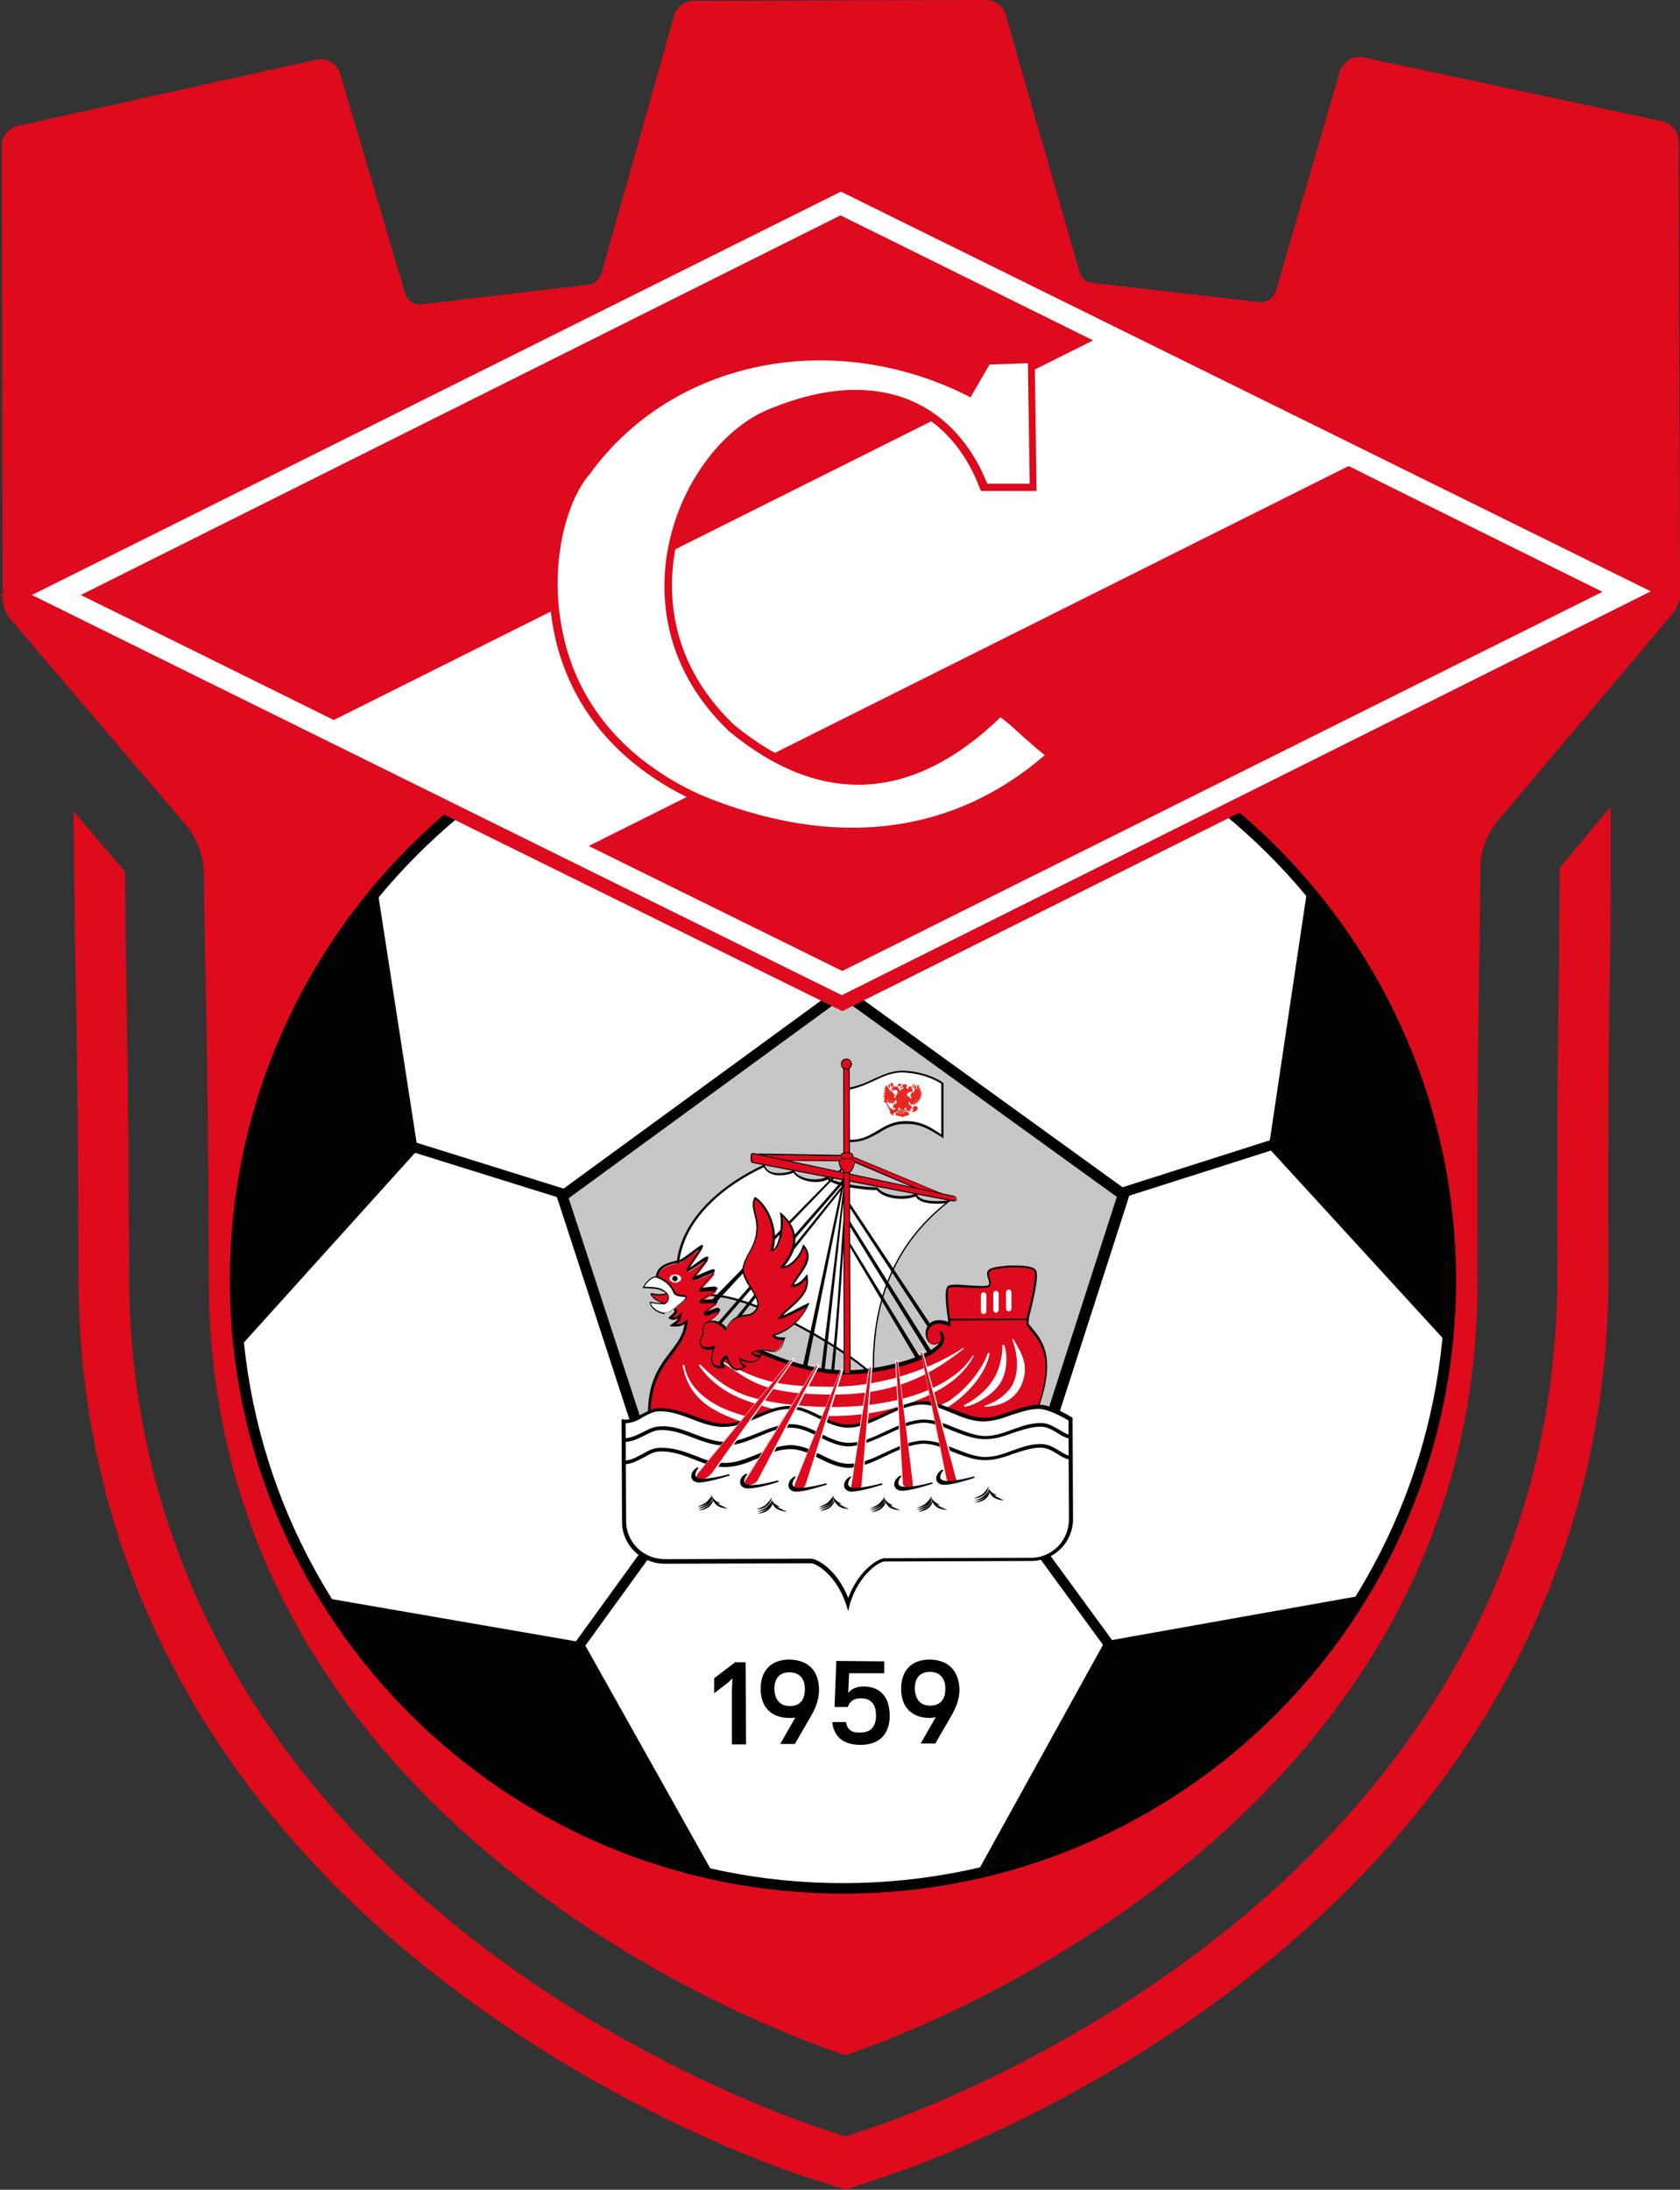 <?xml version="1.0" encoding="utf-8"?>
<!-- Generator: Adobe Illustrator 28.1.0, SVG Export Plug-In . SVG Version: 6.00 Build 0)  -->
<svg version="1.1" id="Слой_1" xmlns="http://www.w3.org/2000/svg" xmlns:xlink="http://www.w3.org/1999/xlink" x="0px" y="0px"
	 viewBox="0 0 368.4 479.9" style="enable-background:new 0 0 368.4 479.9;" xml:space="preserve">
<rect x="0" y="0" width="368.4" height="479.9" fill="#333333" stroke="none"/>
<style type="text/css">
	.st0{fill:#DE0B1C;}
	.st1{fill:#FFFFFF;}
	.st2{fill:#010101;}
	.st3{fill:#020303;}
	.st4{fill:#C7C6C6;}
	.st5{fill-rule:evenodd;clip-rule:evenodd;fill:#FFFFFF;}
	.st6{fill-rule:evenodd;clip-rule:evenodd;fill:#020303;}
	.st7{fill-rule:evenodd;clip-rule:evenodd;fill:#DE0A1D;}
	.st8{fill-rule:evenodd;clip-rule:evenodd;fill:#EBEBEB;}
	.st9{fill-rule:evenodd;clip-rule:evenodd;fill:#E52922;}
	.st10{fill-rule:evenodd;clip-rule:evenodd;fill:#010101;}
	.st11{fill:#DE0A1D;}
</style>
<path class="st0" d="M368.1,31c0-2.1-1.5-3.9-3.5-4.4l-65.5-14c-2.3-0.5-4.6,0.9-5.3,3.1l-14,48c-0.5,1.6-2,2.7-3.7,2.5L239.6,62
	c-1.4-0.1-2.6-1.1-2.9-2.5L220.5,3.2C220,1.3,218.2,0,216.2,0l-64.1,0.2c-2,0-3.8,1.4-4.3,3.3l-15.9,56.4c-0.4,1.4-1.5,2.3-2.9,2.5
	l-36.5,4.3c-1.7,0.2-3.2-0.8-3.7-2.5l-14.2-48c-0.7-2.3-3-3.6-5.3-3.1L3.9,27.6c-2.1,0.5-3.5,2.3-3.5,4.4l0.2,99
	c0,1.7,0.6,3.4,1.7,4.7l38.4,45c2.5,3,3.9,6.7,4,10.6c0.2,23.4,0.9,31.6,1.1,89.8c0.3,121.8,129.7,166.1,139.6,169.3
	c9.8-3.2,139-48.3,138.6-170.1c-0.2-58.2,0.5-66.5,0.6-89.8c0-3.9,1.4-7.7,3.9-10.7l38.2-45.2c1.1-1.3,1.7-3,1.7-4.7L368.1,31
	L368.1,31z"/>
<path class="st1" d="M318.1,280.3c0.2,73.6-59.3,133.4-132.9,133.6S51.8,354.6,51.6,281c-0.2-73.6,59.3-133.4,132.9-133.6
	C258,147.2,317.9,206.7,318.1,280.3z"/>
<path class="st2" d="M185.2,415c-74.1,0.2-134.6-59.9-134.8-134.1c-0.2-74.1,59.9-134.6,134.1-134.8
	c74.1-0.2,134.6,59.9,134.8,134.1C319.5,354.4,259.3,414.9,185.2,415L185.2,415z M184.5,148.6C111.7,148.8,52.6,208.2,52.8,281
	s59.6,131.9,132.4,131.7c72.8-0.2,131.9-59.6,131.7-132.4C316.7,207.4,257.3,148.4,184.5,148.6L184.5,148.6z"/>
<path class="st3" d="M82.8,195.2c-19.4,23.2-31.1,53.2-31,85.8c0,4.8,0.3,9.5,0.8,14.2l39-43.2L82.8,195.2L82.8,195.2z M71.3,350.2
	c18.7,30.5,49.2,52.8,85.2,60.6L128,360L71.3,350.2z M317.5,294.5c0.5-4.7,0.7-9.4,0.7-14.2c-0.1-32.6-11.9-62.5-31.5-85.6
	l-8.5,56.9L317.5,294.5L317.5,294.5z M299,349.6l-56.7,10.1l-28.2,51C250,402.7,280.4,380.2,299,349.6L299,349.6z"/>
<path class="st2" d="M85.8,248.7l-0.7,2.1l50,15.6l0.7-2.1L85.8,248.7L85.8,248.7z M152.9,323l-30,41.4l1.8,1.3l30-41.4L152.9,323z
	 M283.8,248.2l-49.9,15.9l0.7,2.1l49.9-15.9L283.8,248.2L283.8,248.2z M215.9,321.2l-1.8,1.3l31.3,42.8l1.8-1.3L215.9,321.2z"/>
<path class="st3" d="M147,334.4l-23.7-72.3l61.4-44.9l61.7,44.5l-23.3,72.4L147,334.4L147,334.4z"/>
<path class="st2" d="M184.7,218.8l60.2,43.5L222.1,333l-74.3,0.2l-23.1-70.6L184.7,218.8z M184.7,215.8l-1.4,1.1l-60,43.8l-1.4,1.1
	l0.6,1.7l23,70.5l0.6,1.7h1.8l74.3-0.2h1.8l0.5-1.7l22.8-70.7l0.5-1.7l-1.5-1.1l-60.2-43.5L184.7,215.8L184.7,215.8z"/>
<path class="st4" d="M147.8,333.2l-23.1-70.6l60-43.8l60.2,43.5L222.1,333L147.8,333.2z"/>
<path class="st5" d="M207.9,263.3c-11.2,8.7-16.9,20.8-16.4,38.2c-8-7.9-37.5-23.9-41-15.2c-6-12.3,2.8-24.3,17-30.8
	c0.8,2.5,5,2,6.5,1.2c1.2,2,5.4,2.6,7.5,1.5c1.2,1.6,9.1,2.5,10.9,2.3c1.1,1.8,5.8,2.6,8.5,1.4C201.6,264.2,207.9,263.3,207.9,263.3
	"/>
<path class="st2" d="M191.7,302l-0.3-0.3c-6.6-6.5-29.1-19.2-37.7-17.5c-1.5,0.3-2.5,1.1-3,2.2l-0.2,0.4l-0.2-0.4
	c-2.3-4.6-2.6-9.4-0.9-14c2.4-6.7,9-12.9,18-17.1l0.2-0.1l0.1,0.2c0.2,0.6,0.6,1.1,1.3,1.4c1.5,0.6,3.9,0.2,4.9-0.3l0.1-0.1l0.1,0.1
	c1.1,2,5.2,2.5,7.2,1.4l0.2-0.1l0.1,0.1c1.1,1.5,8.8,2.4,10.7,2.3h0.1l0.1,0.1c1.1,1.7,5.6,2.4,8.3,1.3l0.2-0.1l0.1,0.2
	c0.6,2.2,6.7,1.4,6.8,1.4l0.7-0.1l-0.6,0.5c-11.4,8.9-16.8,21.3-16.3,38L191.7,302L191.7,302z M155.5,283.6c5.4,0,13.3,3.5,17.9,5.8
	c7.2,3.6,14.4,8.3,18,11.7c-0.4-16.3,4.9-28.6,15.9-37.4c-1.6,0.2-5.6,0.3-6.5-1.5c-2.8,1.1-7.3,0.4-8.5-1.4
	c-1.9,0.1-9.3-0.7-10.8-2.3c-2.2,1.1-6.2,0.5-7.5-1.5c-1.1,0.5-3.5,0.9-5,0.2c-0.7-0.3-1.2-0.8-1.5-1.4
	c-8.8,4.1-15.3,10.2-17.6,16.8c-1.6,4.4-1.4,8.9,0.7,13.4c0.6-1.1,1.6-1.8,3.1-2.1C154.2,283.6,154.8,283.5,155.5,283.6L155.5,283.6
	z"/>
<path class="st6" d="M185.1,255.4l-31.8,32.3l0.2,1.6c10.7-11.9,21.4-22.8,32.2-34L185.1,255.4L185.1,255.4z M185.8,257.4l-30.6,35
	l-0.1,1.2l31-35.7L185.8,257.4L185.8,257.4z M185.2,259.2l-28.7,35.6l0.7,0.3l28-35.2V259.2L185.2,259.2z"/>
<path class="st6" d="M175.7,300.8c0.2-0.2,9.2-42.4,9.2-42.4h0.4l-8.6,42.7L175.7,300.8L175.7,300.8z"/>
<path class="st6" d="M185.1,259.2l-5.2,42.3h0.8l4.7-42.2L185.1,259.2L185.1,259.2z M185.5,260c-1.2,14.5-1.7,27.5-3.4,41.7h0.7
	c1.4-14.3,2-27.2,3.1-41.7H185.5L185.5,260z M186.1,263.3l23.5,35.3l-0.6,0.7l-23.3-35.6L186.1,263.3L186.1,263.3z M186.1,267.2
	l19.2,30.6l-0.8,0.5l-18.8-30.6L186.1,267.2L186.1,267.2z M186.1,271.9l17.1,27.9l-1,0.2l-16.4-27.7L186.1,271.9L186.1,271.9z"/>
<path class="st7" d="M142.7,283.8c1,1.4,2.4,1.7,3.4,2.2c1.1-0.5,0.4-0.2,1-0.2c-0.5-0.5,0.1-2-0.2-2.6c-1.4,0.8-3,0.7-4,0.4
	C142.7,283.5,142.6,283.7,142.7,283.8"/>
<path class="st2" d="M146.1,286.1c-0.3-0.1-0.5-0.2-0.8-0.4c-0.8-0.4-1.9-0.8-2.6-1.9c0,0-0.1-0.2,0-0.3c0.1-0.1,0.2-0.1,0.3-0.1
	c0.5,0.1,2.3,0.6,3.9-0.4h0.1c0,0,0.1,0,0.1,0.1c0.1,0.3,0.1,0.7,0,1.2c-0.1,0.6-0.2,1.1,0.1,1.4v0.1c0,0.1-0.1,0.1-0.2,0.1
	s-0.2,0-0.3-0.1c-0.1,0-0.2,0.1-0.4,0.2L146.1,286.1L146.1,286.1z M142.8,283.7c0.8,1,1.7,1.4,2.6,1.8c0.3,0.1,0.5,0.2,0.8,0.4
	l0.2-0.1c0.5-0.2,0.5-0.2,0.5-0.1c-0.2-0.3-0.1-0.9,0-1.4c0-0.4,0.1-0.7,0-1C145.2,284.3,143.4,283.8,142.8,283.7
	C142.8,283.6,142.8,283.6,142.8,283.7C142.8,283.6,142.8,283.7,142.8,283.7L142.8,283.7z"/>
<path class="st7" d="M208.1,287.5v3c-4.5-1.8-5.4,1.7-4.9,2.9c0.8,2.4,4,1.2,3.1-1c-0.2-0.5-0.1-0.6,0.1-0.4c3.1,5.1-13.1,9-20.6,9
	c-11,0.1-21.9-5.4-30.7-11c0,0,2.7-1.8,2.6-2.5c-0.1-0.7-3.1,1.2-3.2,0.6c-0.1-0.6,2.7-1.9,2.7-2.4c0-0.4-3.5,0.1-3.5-0.2
	c-0.1-0.4,3.5-2.1,3.4-2.5c-0.1-0.5-3.3,0.3-3.5,0s3.3-3.5,3.1-3.9s-4.2,1.8-4.5,1.4c-0.2-0.2,3.2-4.1,3-4.3c-0.3-0.4-4,2.8-4.3,2.5
	c-0.2-0.3,3.3-5,3.1-5.2c-0.1-0.1-4.2,3.1-4.8,3.2c-2.6,0.6-4.8,1.1-5,3.5c3.7,2.3,2.8,3.4,3.7,6.8c1.1,0.5,0,1.2-0.7,2
	c0.5,0.2,1,0.5,2.1-0.6c-0.2,1.1-0.2,1.2-1.6,2.2c1.9,0.1,2-0.2,2.9-0.9c-0.5,7.3-8.6,8.2-8,21.6c4.1,4.9,29.5,8.3,43.5,8.1
	c16.7-0.3,36-4.3,40.7-8.3c5.7-14,1.2-17.4-1.4-20.8l0.4-3.4h-2.7C221.9,286.5,208.2,286.8,208.1,287.5"/>
<path class="st2" d="M185.1,319.6c-14.5,0-38.9-3.4-42.9-8.2l-0.1-0.1v-0.1c-0.3-8.1,2.4-11.7,4.8-14.8c1.5-2,2.9-3.7,3.2-6.3
	c-0.6,0.5-1.1,0.7-2.6,0.6l-0.7-0.1l0.5-0.4c1-0.7,1.3-0.9,1.4-1.4c-0.8,0.6-1.3,0.5-1.9,0.2l-0.3-0.1l0.2-0.2l0.4-0.4
	c0.4-0.3,0.8-0.7,0.8-1c0-0.1-0.1-0.2-0.3-0.3h-0.1v-0.2c-0.2-0.8-0.3-1.5-0.4-2.1c-0.3-1.9-0.4-2.9-3.2-4.6l-0.1-0.1v-0.2
	c0.3-2.6,2.7-3.1,5.3-3.7c0.3-0.1,1.9-1.2,2.9-2c1.9-1.4,1.9-1.4,2.1-1.2c0.2,0.2,0.1,0.4-1.4,2.6c-0.5,0.8-1.3,1.9-1.6,2.4
	c0.4-0.2,1.1-0.7,1.6-1.1c1.8-1.3,2.3-1.6,2.6-1.3c0.2,0.2,0.1,0.4-1.5,2.4c-0.5,0.6-1.1,1.4-1.4,1.8c0.4-0.1,1.3-0.5,1.9-0.8
	c1.7-0.7,2.3-0.9,2.4-0.6c0.2,0.3-0.2,0.8-1.7,2.5c-0.5,0.5-1,1.1-1.2,1.4c0.3,0,0.9-0.1,1.3-0.1c1.4-0.2,2.1-0.2,2.2,0.2
	c0.1,0.3-0.2,0.5-1.8,1.5c-0.5,0.3-1.2,0.7-1.5,1h1.4c1.4-0.1,2-0.1,2,0.3s-0.5,0.7-1.4,1.4c-0.4,0.3-1.1,0.8-1.3,1
	c0.2,0,0.8-0.3,1.2-0.4c0.9-0.4,1.5-0.6,1.8-0.4c0.1,0.1,0.2,0.2,0.2,0.3c0.1,0.7-1.6,1.9-2.4,2.5c7.4,4.7,18.5,10.8,29.9,10.8h0.4
	c6.6,0,18.4-2.8,20.5-6.4v-0.1c-0.4,0.5-1.1,0.7-1.7,0.6c-0.7-0.1-1.3-0.7-1.5-1.4c-0.3-0.8-0.1-2.1,0.7-2.9
	c0.6-0.6,1.9-1.2,4.1-0.4v-2.6c0,0,0-0.2,0.2-0.2c1-0.6,13.5-1,14.9-0.5h2.9l-0.4,3.6c0.2,0.3,0.4,0.5,0.6,0.8
	c2.7,3.2,6,7.2,0.7,20.1l-0.1,0.1c-4.8,4.1-24.3,8.1-40.9,8.4C185.7,319.6,185.5,319.6,185.1,319.6L185.1,319.6z M142.7,311.2
	c3.9,4.5,28.1,8,42.5,8h0.8c16.5-0.3,35.7-4.2,40.5-8.2c5.2-12.6,2-16.5-0.6-19.6c-0.2-0.3-0.5-0.6-0.7-0.9l-0.1-0.1l0.3-3.3h-2.6
	c-0.9-0.5-13.3-0.1-14.4,0.4v3.2l-0.3-0.1c-1.8-0.7-3.2-0.7-4,0.2c-0.8,0.8-0.8,1.9-0.6,2.5c0.2,0.7,0.6,1.1,1.2,1.2
	c0.5,0.1,1.1-0.1,1.4-0.5s0.4-0.9,0.1-1.4c-0.2-0.5-0.1-0.7,0-0.8s0.3-0.1,0.4,0.1c0.5,0.9,0.6,1.8,0.1,2.7c-1.4,2.4-6.2,4-8.9,4.8
	c-4,1.1-8.6,1.8-11.9,1.8h-0.4c-11.7,0-23-6.2-30.5-11l-0.3-0.2l0.3-0.2c1.2-0.8,2.5-1.9,2.5-2.3c-0.2,0-0.9,0.3-1.3,0.4
	c-0.9,0.4-1.4,0.6-1.7,0.4c-0.1-0.1-0.1-0.2-0.2-0.3c-0.1-0.4,0.5-0.8,1.5-1.5c0.4-0.3,0.9-0.7,1.1-0.9h-1.5c-1.5,0.1-2,0.1-2-0.3
	c-0.1-0.3,0.3-0.6,1.9-1.5c0.5-0.3,1.2-0.7,1.4-0.9c-0.3,0-1.1,0.1-1.6,0.1c-1.3,0.1-1.7,0.2-1.8-0.1c-0.1-0.3,0.1-0.5,1.4-2
	c0.5-0.6,1.4-1.5,1.6-1.9c-0.4,0.1-1.2,0.5-1.8,0.7c-1.7,0.8-2.4,1-2.6,0.7c-0.2-0.2-0.1-0.4,1.5-2.4c0.4-0.5,0.9-1.2,1.2-1.7
	c-0.5,0.3-1.2,0.8-1.7,1.1c-1.7,1.2-2.1,1.4-2.3,1.2c-0.2-0.2-0.1-0.5,1.7-3.2c0.4-0.5,0.8-1.1,1.1-1.6c-0.3,0.2-0.8,0.5-1.1,0.8
	c-1.6,1.2-2.7,2-3.1,2c-2.4,0.5-4.6,1-4.9,3.2c2.8,1.8,3,2.9,3.3,4.8c0.1,0.6,0.2,1.2,0.4,2c0.3,0.2,0.5,0.3,0.5,0.6
	c0.1,0.5-0.4,0.9-0.9,1.4l-0.1,0.1c0.4,0.1,0.8,0.1,1.6-0.7l0.5-0.5l-0.2,0.9c-0.2,0.9-0.3,1.1-1.1,1.8h0.1c0.9,0,1.2-0.2,1.7-0.6
	c0.1-0.1,0.2-0.2,0.3-0.2l0.4-0.3v0.5c-0.3,3-1.8,5-3.3,7.1C145,299.9,142.4,303.4,142.7,311.2L142.7,311.2z"/>
<path class="st5" d="M157.8,298.2c0,0,0-0.2,0.1-0.2c8.6,4.8,12.6,5.8,23.6,5.9c12.7,0.2,23.9-4.6,29.7-8.5c0.1-0.1,0.2,0.1,0.1,0.2
	c-8.6,6.9-17.1,10.4-30.8,10C166.9,305.3,164.6,302.6,157.8,298.2L157.8,298.2z"/>
<path class="st5" d="M163.5,305.8c5.6,2,16.8,3.2,26.2,2.2c7.1-0.8,14.4-2.6,20.1-7c1.4-1.1,2.6-2.5,3.5-3.9c0.1-0.1,0.3,0,0.2,0.1
	c-2.2,4.4-6.8,7.3-11.2,9.2c-10.5,4.5-22.5,5-33.5,2.2c-5-1.5-11.2-3.1-15.5-9.3c-0.1-0.2,0.1-0.4,0.3-0.2
	C155.9,301.3,158.6,304,163.5,305.8"/>
<path class="st5" d="M157.1,307.9c4.4,2.5,14.2,4.7,22.3,4.9c9.8,0.1,19.8-1.3,28.6-5.7c4-2.7,7.4-7,8.6-10.5
	c0.1-0.2,0.4-0.1,0.4,0.1c-0.6,3.7-4.8,10.1-12.6,13.5c-13.4,5.8-28.9,5.9-42.6,1.1c-4.5-1.8-10.6-4-12.1-12c0-0.2,0.4-0.3,0.4,0
	C150.7,302.9,153.3,305.8,157.1,307.9"/>
<path class="st5" d="M217.7,302.5c1.9-2.8,2.2-6.8,2.1-7.6c0-0.2,0.3-0.3,0.4-0.1c0.5,1.1,1.1,5.3-0.9,8.4c-1.6,2.5-5.5,4.8-7.7,5.1
	c-0.2,0-0.3-0.2-0.1-0.4C213.1,307.1,215.9,305.3,217.7,302.5z"/>
<path class="st5" d="M221.2,304.7c1.8-2.1,2.6-6.1,0.8-11.1c-0.1-0.1,0.2-0.2,0.2-0.1c1.9,3.1,3.4,5.7,2,9.5s-4.9,5.2-8.2,5.3
	c-0.2,0-0.2-0.2,0-0.2C218.3,307.2,219.6,306.4,221.2,304.7 M147.8,283.2c-1-2.4-3.5-3.1-3.5-3.1s-0.5-0.4-1.5,0.3s-1.7,1.9-1.7,1.9
	s2.9-0.1,4,0.5c1.4,0.7,1.7,1.4,1.4,2.2c-0.2,0.8-0.8,0.9-1.4,0.9c-0.9,0-1.6-0.2-2.6-0.4c0.2,1.4,2.5,2.5,3.3,2.4
	c0.9-0.1,1.5-0.6,1.9-0.9c0.3-0.3,3.2-2.1,2.7-2.8C149.8,283.9,148.2,284.1,147.8,283.2"/>
<path class="st2" d="M145.8,288c-1,0-3.2-1.1-3.3-2.5v-0.2h0.1c0.2,0,0.5,0.1,0.7,0.1c0.7,0.1,1.2,0.2,1.9,0.2
	c0.5,0,1.1-0.1,1.2-0.8c0.2-0.6,0.2-1.3-1.4-2c-1.1-0.5-3.9-0.5-3.9-0.5h-0.2l0.1-0.2c0-0.1,0.7-1.3,1.7-2c1-0.6,1.6-0.3,1.7-0.3
	c0.2,0.1,2.6,0.9,3.5,3.2c0.3,0.6,1.1,0.7,1.8,0.8c0.3,0,0.6,0.1,0.8,0.2c0.4,0.5-0.8,1.5-2.2,2.5c-0.3,0.2-0.5,0.4-0.6,0.4
	c-0.2,0.2-0.9,0.8-2,0.9C145.8,287.9,145.8,287.9,145.8,288L145.8,288z M142.7,285.6c0.3,1.2,2.2,2.1,3,2.1h0.1
	c1-0.1,1.6-0.7,1.8-0.8c0.1-0.1,0.3-0.2,0.6-0.5c0.6-0.5,2.3-1.7,2.1-2.1c-0.2-0.1-0.5-0.1-0.7-0.1c-0.8-0.1-1.7-0.2-2-1
	c-0.9-2.3-3.4-3.1-3.4-3.1s-0.5-0.4-1.4,0.2c-0.7,0.5-1.3,1.3-1.5,1.7c0.7,0,2.9,0,3.8,0.5c1.3,0.7,1.8,1.4,1.5,2.3
	c-0.2,0.9-0.9,1-1.5,1c-0.7,0-1.3-0.1-2-0.2H142.7L142.7,285.6z"/>
<path class="st7" d="M208,282c-0.8,0.9,0.1,7.1,0.1,7.1l17.2-0.1c0,0,2.7-9.5,1.7-10.8s-9-0.9-10,0c-1,1,0.6,2.3,0,3.3
	C216.5,282.6,208.8,281.1,208,282"/>
<path class="st2" d="M225.5,289.3l-17.6,0.1v-0.2c-0.2-1.1-1-6.4-0.1-7.3c0.5-0.5,2-0.4,4.6-0.2c1.7,0.1,4.2,0.3,4.4-0.1
	c0.2-0.4,0.1-0.8-0.1-1.3c-0.2-0.7-0.5-1.4,0.1-2c0.8-0.7,4.5-1.1,7.2-0.9c1.7,0.1,2.7,0.4,3.1,0.9
	C228.2,279.6,225.7,288.3,225.5,289.3z M208.3,289h16.8c1-3.7,2.3-9.6,1.7-10.5c-0.1-0.1-0.7-0.6-2.8-0.7c-2.8-0.2-6.3,0.2-6.9,0.8
	c-0.4,0.4-0.3,0.8-0.1,1.5c0.2,0.5,0.4,1.1,0.1,1.7s-2,0.5-4.8,0.4c-1.7-0.1-3.9-0.3-4.3,0.1C207.6,282.8,208,286.6,208.3,289
	L208.3,289z"/>
<path class="st5" d="M221.2,282.6c0.3,0,0.6,0.3,0.6,0.6v3.6c0,0.3-0.3,0.6-0.6,0.6s-0.6-0.3-0.6-0.6v-3.6
	C220.6,282.9,220.9,282.6,221.2,282.6z M215.7,283.2c0.3,0,0.6,0.3,0.6,0.6v3.6c0,0.3-0.3,0.6-0.6,0.6s-0.6-0.3-0.6-0.6v-3.6
	C215.1,283.5,215.4,283.2,215.7,283.2z M218.4,282.9c0.3,0,0.6,0.3,0.6,0.6v3.6c0,0.3-0.3,0.6-0.6,0.6s-0.6-0.3-0.6-0.6v-3.6
	C217.8,283.2,218,282.9,218.4,282.9z"/>
<path class="st8" d="M149.4,280.2c0,0.5-0.6,0.9-1.3,0.9s-1.3-0.4-1.3-0.9s0.6-0.9,1.3-0.9S149.4,279.7,149.4,280.2z"/>
<path class="st5" d="M202.2,307.6c-5.7,0.2-10.6,5-16.4,5c-4.4-0.1-8.1-4-12.5-4.1c-5-0.1-9.4,3.8-14.4,3.8
	c-4.9,0.1-9.4-3.6-14.4-3.4c-2.7,0-4.9,2.8-7.8,2.5l0.1,22c0,4.9,4.1,8.8,8.9,8.8l32-0.1c1.5,0,6,2.8,8.2,9.5c2.1-6.7,6.7-9.5,8-9.5
	L226,342c4.9,0,8.8-3.9,8.8-8.8l-0.1-22c0,0-4-2.4-6.4-2.7c-4.4-0.4-8.7,2.9-13.1,2.7C210.9,311.1,206.8,307.6,202.2,307.6"/>
<path class="st2" d="M186,353.1l-0.4-1.3c-2.1-6.5-6.5-9.2-7.8-9.2l-32,0.1c-5.2,0-9.4-4.1-9.4-9.2l-0.1-22.5l0.5,0.1
	c1.4,0.2,2.7-0.5,4-1.2c1.2-0.6,2.4-1.3,3.7-1.3c2.6-0.1,5.1,0.8,7.6,1.7c2.3,0.9,4.5,1.7,6.8,1.7c2.4,0,4.7-1,6.9-1.9
	c2.4-1,4.8-2,7.5-2c2.3,0.1,4.4,1.1,6.4,2.1s4,2,6.1,2c2.8,0,5.3-1.2,8.1-2.5c2.6-1.2,5.3-2.5,8.3-2.6c2.4,0,4.7,0.9,6.9,1.8
	c2.1,0.8,4.2,1.7,6.3,1.8c2.1,0.1,4.2-0.6,6.3-1.4c2.2-0.8,4.5-1.6,6.8-1.4c2.4,0.2,6.4,2.6,6.5,2.7l0.2,0.1l0.1,22.2
	c0,5.1-4.1,9.2-9.2,9.2l-32.1,0.1c-1.2,0-5.6,2.8-7.6,9.2L186,353.1L186,353.1z M137.2,311.9l0.1,21.5c0,4.6,3.8,8.3,8.5,8.3l32-0.1
	c1.5,0,5.8,2.5,8.2,8.6c2.3-6.1,6.6-8.7,8-8.7l32.1-0.1c4.6,0,8.3-3.8,8.3-8.4l-0.1-21.7c-0.8-0.5-4.1-2.3-6-2.5
	c-2.1-0.2-4.2,0.6-6.5,1.3c-2.1,0.8-4.4,1.5-6.6,1.4c-2.3-0.1-4.5-1-6.6-1.9c-2.2-0.9-4.3-1.8-6.5-1.8c-2.7,0.1-5.4,1.3-7.9,2.5
	c-2.7,1.3-5.5,2.6-8.4,2.6c-2.3-0.1-4.4-1.1-6.4-2.1s-4-2-6.1-2c-2.5-0.1-4.7,0.9-7.1,1.9c-2.3,1-4.7,2-7.3,2
	c-2.5,0.1-4.9-0.8-7.2-1.7c-2.3-0.9-4.8-1.8-7.2-1.7c-1.2,0-2.2,0.6-3.4,1.2C140,311.2,138.7,311.9,137.2,311.9L137.2,311.9z"/>
<path class="st2" d="M186,317c-2.3-0.1-4.4-1.1-6.4-2.1s-4-2-6.1-2c-2.5-0.1-4.7,0.9-7.1,1.9c-2.4,1-4.8,2-7.5,2
	c-2.4,0-4.7-0.9-6.9-1.7c-2.3-0.9-4.8-1.8-7.2-1.7c-1.2,0-2.3,0.6-3.5,1.2c-1.4,0.7-2.7,1.4-4.4,1.4v-0.8c1.4,0,2.8-0.7,4-1.3
	c1.2-0.6,2.5-1.3,3.9-1.3c2.6-0.2,5.1,0.8,7.5,1.7c2.3,0.9,4.6,1.7,6.8,1.7c2.4,0,4.7-1,7-1.9c2.4-1,4.9-2,7.5-2
	c2.3,0.1,4.4,1.1,6.4,2.1s4,2,6.1,2c2.8,0,5.4-1.2,8.1-2.5c2.6-1.2,5.3-2.5,8.3-2.6c2.4,0,4.7,0.9,6.9,1.8c2.1,0.8,4.2,1.7,6.3,1.8
	c2.1,0.1,4.2-0.6,6.3-1.4c2.2-0.8,4.5-1.6,6.8-1.4c1.3,0.1,2.3,0.8,3.4,1.4c1,0.6,1.9,1.2,2.8,1.2v0.8c-1.1,0-2.1-0.6-3.2-1.3
	c-1-0.6-2-1.2-3.1-1.3c-2.1-0.2-4.2,0.6-6.5,1.3c-2.1,0.8-4.3,1.5-6.6,1.4c-2.3-0.1-4.5-1-6.6-1.8c-2.2-0.9-4.3-1.8-6.5-1.8
	c-2.7,0.1-5.4,1.3-7.9,2.5C191.7,315.6,188.9,316.9,186,317L186,317z"/>
<path class="st2" d="M186,321.7c-2.3-0.1-4.4-1.1-6.4-2.1s-4-2-6.1-2c-2.5-0.1-4.7,0.9-7.1,1.9c-2.3,1-4.7,2-7.3,2
	c-2.5,0.1-4.8-0.8-7-1.7c-2.3-0.9-4.7-1.8-7.4-1.7c-1.2,0-2.3,0.6-3.5,1.3c-1.4,0.7-2.7,1.5-4.4,1.5v-0.8c1.4,0,2.7-0.7,4-1.4
	c1.2-0.7,2.5-1.4,3.9-1.4c2.9-0.1,5.3,0.8,7.7,1.7c2.2,0.9,4.3,1.7,6.7,1.6c2.4,0,4.7-1,7-1.9c2.4-1,4.9-2,7.5-2
	c2.3,0.1,4.4,1.1,6.4,2.1s4,2,6.1,2c2.8,0,5.4-1.2,8.1-2.5c2.6-1.2,5.3-2.5,8.3-2.6c2.4,0,4.7,0.9,6.9,1.8c2.1,0.8,4.2,1.7,6.3,1.8
	c2.1,0.1,4.2-0.6,6.3-1.4c2.2-0.8,4.5-1.6,6.8-1.4c1.3,0.1,2.4,0.8,3.4,1.4s1.9,1.2,2.8,1.2v0.8c-1.1,0-2.1-0.6-3.2-1.3
	c-1-0.6-2-1.2-3.1-1.3c-2.1-0.2-4.2,0.6-6.5,1.3c-2.1,0.8-4.4,1.5-6.6,1.4c-2.3-0.1-4.5-1-6.6-1.8c-2.2-0.9-4.3-1.8-6.5-1.8
	c-2.7,0.1-5.4,1.3-7.9,2.5C191.7,320.3,189,321.6,186,321.7L186,321.7z"/>
<path class="st7" d="M190.7,299.5l-4,26c-0.3,1.9,2.3,1,2.4,0.1c0.1-0.8,2.1-26,2.1-26L190.7,299.5z"/>
<path class="st1" d="M187.5,326.6c-0.2,0-0.5-0.1-0.6-0.2c-0.2-0.2-0.4-0.4-0.3-1c0.2-1.3,3.9-25.7,4-26v-0.1l0.7,0.1v0.1
	c0,0.2-2,25.2-2.1,26c0,0.3-0.4,0.7-0.9,0.9C188,326.5,187.7,326.6,187.5,326.6L187.5,326.6z M190.7,299.6c-0.2,1.7-3.8,24.6-4,25.9
	c-0.1,0.4,0,0.7,0.2,0.9c0.2,0.2,0.7,0.2,1.2,0s0.8-0.5,0.8-0.7c0.1-0.8,2-24.4,2.1-25.9L190.7,299.6L190.7,299.6z"/>
<path class="st7" d="M173.6,297.8c0,0-20.4,24.8-20.6,25.1c-0.2,0.3-0.6,0.8-0.1,1.2c0.7,0.5,2.5,0,3.4-1.3l17.6-24.8L173.6,297.8
	L173.6,297.8z"/>
<path class="st1" d="M153.7,324.4c-0.3,0-0.6-0.1-0.8-0.2s-0.3-0.3-0.3-0.5c-0.1-0.3,0.2-0.6,0.4-0.8c0.2-0.3,19.8-24.1,20.6-25.2
	l0.1-0.1l0.5,0.3l-0.1,0.1l-17.6,24.8c-0.6,0.8-1.5,1.4-2.4,1.5C153.9,324.4,153.8,324.4,153.7,324.4L153.7,324.4z M173.6,297.9
	c-1.1,1.4-20.3,24.7-20.6,25.1c-0.1,0.2-0.4,0.5-0.3,0.7c0,0.1,0.1,0.2,0.2,0.3c0.2,0.2,0.6,0.2,1,0.2c0.7-0.1,1.6-0.5,2.3-1.5
	l17.6-24.7L173.6,297.9z"/>
<path class="st7" d="M179,299.1c0,0-15.6,25.2-15.8,25.5c-0.3,0.5-0.1,0.9,0.4,1c0.5,0.2,2,0,2.6-1.1l13.1-25.1L179,299.1z"/>
<path class="st1" d="M164.1,325.7c-0.2,0-0.3,0-0.5-0.1c-0.3-0.1-0.5-0.2-0.5-0.4c-0.1-0.2,0-0.4,0.2-0.7
	c0.2-0.3,15.6-25.2,15.8-25.5l0.1-0.1l0.5,0.3v0.1l-13.2,25.1C165.9,325.4,164.8,325.7,164.1,325.7L164.1,325.7z M179.1,299.2
	c-0.9,1.5-15.5,25.1-15.7,25.4c-0.1,0.2-0.2,0.4-0.1,0.5c0.1,0.2,0.3,0.3,0.4,0.3c0.5,0.1,1.9,0,2.5-1.1l13.1-25L179.1,299.2
	L179.1,299.2z"/>
<path class="st7" d="M196.4,298.2c0,0,1.4,25.7,1.5,26.9c0.1,1.1,2.4,1.7,2.3,0.3c0-0.8-3.4-27.1-3.4-27.1L196.4,298.2L196.4,298.2z
	"/>
<path class="st1" d="M199.4,326.2c-0.7,0-1.5-0.5-1.6-1.2c-0.1-1.1-1.5-26.6-1.5-26.9V298l0.6,0.1v0.1c0.1,1.1,3.4,26.3,3.4,27.1
	C200.3,325.9,200,326.2,199.4,326.2C199.4,326.3,199.4,326.3,199.4,326.2z M196.5,298.3c0.1,1.8,1.4,25.7,1.5,26.8
	c0,0.6,0.8,1,1.4,1c0.2,0,0.8-0.1,0.8-0.7c0-0.8-3.2-25.6-3.4-27L196.5,298.3L196.5,298.3z"/>
<path class="st7" d="M201.9,296.3l5.6,27.8c0.3,1.4,2.5,1.1,2.3,0.2c-0.2-0.8-7.6-28-7.6-28H201.9z"/>
<path class="st1" d="M208.8,325.1c-0.2,0-0.4,0-0.5-0.1c-0.5-0.2-0.8-0.5-0.8-1l-5.6-27.9h0.5v0.1c0.1,0.3,7.4,27.2,7.6,28
	c0.1,0.2,0,0.4-0.2,0.5C209.5,325,209.1,325.1,208.8,325.1z M202,296.4l5.6,27.7c0.1,0.5,0.5,0.8,0.7,0.8c0.5,0.2,1.1,0,1.3-0.2
	c0.1-0.1,0.2-0.2,0.1-0.4c-0.2-0.8-7.1-26.5-7.5-28L202,296.4z"/>
<path class="st7" d="M184.4,300.1c0,0-9.8,24.4-10,24.8c-0.3,0.7-0.4,1.3,0.2,1.5c0.6,0.2,1.9-0.1,2.2-0.9s8-25.3,8-25.3
	L184.4,300.1z"/>
<path class="st1" d="M175,326.5c-0.2,0-0.3,0-0.4-0.1c-0.2-0.1-0.3-0.2-0.4-0.4c-0.1-0.3-0.1-0.7,0.2-1.2c0.2-0.5,9.9-24.6,10-24.8
	l0.5,0.2v0.1c-0.1,0.2-7.7,24.5-8,25.3C176.6,326.2,175.6,326.5,175,326.5L175,326.5z M184.4,300.2c-0.6,1.5-9.8,24.3-10,24.8
	s-0.3,0.9-0.2,1.1c0.1,0.1,0.1,0.2,0.3,0.3c0.5,0.2,1.8-0.1,2.1-0.9s7.4-23.6,7.9-25.2L184.4,300.2L184.4,300.2z"/>
<path class="st7" d="M159.2,291.4c1.6-3.2,3.5-2.7,5.4-3.2c4.6-2.6-2-6.7-1.6-10.1c0.4-2.8,2.5-4.5,2.9-8s-1.4-5.3-0.4-7.5
	c2.1,1.2,5.3,6.4,3.7,11.5c1.3,0,2.6-4,2.1-8c3.8,3.3,3.8,7.5,0.2,11.7c1.5,0.1,3.7-1.7,4.7-4.6c2.4,2.8-0.9,5.7-2.5,8.6
	c1.6,0.3,3.2-2,3.2-2c0.8,4.3-3.7,6.2-5.9,9c2.2-0.6,4-1.9,6.1-2.8c-0.6,1.3-2.8,5.3-7.7,6.6c0.5,0.8,1.7,0.7,2.5,0.7
	c-0.7,1.6-0.6,3.6-3.9,2.5c-0.7,0.1-1.8-0.1-3.1,0.6c0.6,0.9,2,0.7,2,0.7c-0.6,0.7-1.1,2.1-4.6,0.6c0.1,0.4,0.2,1.1,1.2,1.8
	c-1.7,1-3.2,0.9-4.1-2.2c-0.8,0.4-1.4,1.2-0.8,2.3c-3.7,0.4-2.3-3-2-4.3c-1.2,0.6-4.4,0.4-2.4-2.9C153.5,289,157.2,289,159.2,291.4"
	/>
<path class="st2" d="M161.8,300.4c-0.3,0-0.5-0.1-0.7-0.2c-0.8-0.3-1.4-1.1-1.8-2.5c-0.5,0.4-0.9,1-0.4,1.8l0.1,0.3h-0.3
	c-1.1,0.1-1.8,0-2.3-0.5c-0.8-0.9-0.4-2.4-0.1-3.4c0-0.1,0-0.1,0.1-0.2c-0.8,0.2-2,0.2-2.6-0.5c-0.4-0.4-0.7-1.3,0.3-2.9
	c-0.2-1.3,0.1-2.3,1.1-2.7c1.2-0.5,2.9,0,4.1,1.3c1.3-2.4,2.8-2.6,4.2-2.8c0.4-0.1,0.8-0.1,1.1-0.2c0.8-0.5,1.3-1,1.4-1.6
	c0.3-1.2-0.6-2.6-1.5-4s-1.8-2.9-1.7-4.3c0.2-1.3,0.8-2.4,1.4-3.5c0.7-1.3,1.4-2.6,1.6-4.4c0.2-1.6-0.1-2.9-0.4-4
	c-0.3-1.3-0.6-2.4,0-3.6l0.1-0.2l0.2,0.1c2.1,1.2,5.3,6.2,3.9,11.4l0.2-0.2c1-1.1,1.7-4.3,1.3-7.4l-0.1-0.6l0.5,0.4
	c3.7,3.3,3.9,7.4,0.5,11.5c1.4-0.3,3.2-2,4-4.4l0.1-0.4l0.3,0.3c2,2.3,0.4,4.6-1.2,6.8c-0.4,0.6-0.8,1.1-1.1,1.7
	c1.3-0.1,2.6-1.9,2.6-1.9l0.3-0.4l0.1,0.5c0.6,3.2-1.6,5.1-3.6,6.9c-0.6,0.5-1.3,1.1-1.8,1.7c1-0.4,2-0.9,2.9-1.4l2.4-1.2l0.5-0.2
	l-0.2,0.5c-0.4,0.9-2.5,5.2-7.4,6.7c0.4,0.3,1.1,0.4,1.7,0.4h0.7l-0.2,0.3c-0.1,0.3-0.2,0.6-0.3,0.8c-0.2,0.8-0.5,1.6-1.3,1.9
	c-0.6,0.3-1.4,0.2-2.6-0.1h-0.6c-0.6,0-1.3,0-2.2,0.5c0.6,0.5,1.6,0.4,1.6,0.4l0.6-0.1l-0.4,0.5c0,0-0.1,0.2-0.2,0.2
	c-0.5,0.7-1.4,1.7-4.3,0.6c0.1,0.4,0.4,0.8,1,1.2l0.3,0.2l-0.3,0.2c-0.7,0.4-1.3,0.6-1.8,0.6L161.8,300.4L161.8,300.4z M159.5,297.1
	l0.1,0.3c0.4,1.4,1,2.2,1.6,2.5c0.5,0.2,1.1,0.1,1.9-0.3c-0.8-0.6-0.9-1.3-1-1.7l-0.1-0.4l0.4,0.2c2.7,1.2,3.5,0.5,4.1-0.2
	c-0.5,0-1.2-0.2-1.7-0.8l-0.1-0.2l0.2-0.1c1-0.6,2-0.6,2.6-0.6h0.8c1.1,0.4,1.8,0.4,2.3,0.2c0.6-0.3,0.8-0.9,1-1.7
	c0.1-0.2,0.1-0.4,0.2-0.6c-0.8,0-1.8,0-2.3-0.8l-0.2-0.3l0.3-0.1c4.3-1.2,6.5-4.5,7.2-6c-0.6,0.3-1.3,0.6-1.9,0.9
	c-1.2,0.6-2.4,1.3-3.8,1.6l-0.7,0.2l0.4-0.5c0.7-0.8,1.5-1.6,2.4-2.4c2-1.7,3.8-3.4,3.6-6c-0.6,0.7-1.8,1.9-3.1,1.7l-0.3-0.1
	l0.2-0.3c0.4-0.7,0.9-1.4,1.3-2.1c1.4-2.1,2.8-4.1,1.4-6c-1.1,2.8-3.2,4.4-4.7,4.4H171l0.3-0.4c3.4-3.9,3.5-7.8,0.3-10.9
	c0.3,3.1-0.5,6-1.5,7.1c-0.3,0.3-0.6,0.5-0.9,0.5h-0.3l0.1-0.3c1.5-4.9-1.3-9.7-3.4-11.1c-0.4,1-0.1,1.9,0.1,3.1
	c0.3,1.1,0.6,2.4,0.4,4.1c-0.2,1.9-1,3.3-1.7,4.6c-0.6,1.1-1.1,2.1-1.3,3.4c-0.1,1.2,0.8,2.6,1.6,4c0.9,1.5,1.9,3,1.6,4.4
	c-0.2,0.8-0.8,1.4-1.7,1.9h-0.1c-0.4,0.1-0.8,0.2-1.2,0.2c-1.5,0.2-2.9,0.4-4.1,2.9l-0.1,0.3l-0.2-0.3c-1.1-1.3-2.8-2-3.8-1.5
	c-0.7,0.3-1,1.1-0.8,2.3v0.2c-0.7,1.1-0.8,2-0.4,2.4c0.5,0.6,1.8,0.5,2.5,0.2l0.4-0.2l-0.1,0.5c0,0.2-0.1,0.4-0.2,0.6
	c-0.2,0.9-0.6,2.3,0,3c0.3,0.3,0.8,0.5,1.6,0.5c-0.4-0.9,0-1.7,1-2.3L159.5,297.1L159.5,297.1z"/>
<path class="st7" d="M172.5,274c-0.6,1.6-2,2.8-2.4,3.8c-0.4,1.1,0.9,1.3,1.7,1.1c0.8-0.2,1.1-0.4,2-0.7c0,0.8-1.8,2.6-2.1,3.4
	s0.1,1.7,2,1.6c-0.2,0.8-0.6,1.2-1.6,2s-2.2,2.1-2.7,3.4c-0.5,1.1,0.5,1.9,3.3,1.3c-1,1-2.9,1.3-3.8,1.7c-1,0.4-1.5,1.5,0.5,2.8
	c-0.4,0.4-1.1,0.2-2.4,0.1c-1.3-0.1-3.6,0.5-3.6,2.2c-1.3-0.6-2.2,0-2.4,0.1c-0.5-1.2-2.3-0.8-2.9,0c0-0.7,0.5-1.1,0.4-1.5
	c0-1.2-1.1-1.9-3.4-1.1c0.6-0.9,0.5-2.3,0.9-3c1.2-0.1,1.7,1.3,2.8,1.8c1.1,0.3,1.8-0.7,2.3-1.6c0.6-1.3,2.1-1.5,3.3-1.5
	c1.5-0.2,2.9-1.6,3.4-3.2c0.7-2.3-1.4-5.2-2.1-6.2c-0.8-1-0.9-1.8-0.7-3.3c0.3-2,2.1-5,2.5-6.8c0.1-0.7,0.2-1.5,0.3-2.5
	c1,1.5,0.5,4.7,0.4,6.1s1.2,1.8,2.1,0.9c1.9-1.9,2.3-4,2.3-5.1C173.2,271,173.2,272.4,172.5,274"/>
<path class="st5" d="M206.6,237.4c0,0-2.6-2-7.7-2.5s-7.7,2.9-13.4,3.8c0,0,0.5,7.7,0.5,11.4c5.9,0.1,6.8-4.1,12.6-4.1
	c3.3,0,5.1,1.2,8,3L206.6,237.4L206.6,237.4z"/>
<path class="st2" d="M186.4,250.3h-0.6v-0.2c0-3.7-0.5-11.3-0.5-11.4v-0.2h0.2c2.5-0.4,4.4-1.2,6.2-2.1c2.3-1,4.4-2,7.3-1.7
	c5.1,0.5,7.7,2.5,7.8,2.6l0.1,0.1v12.1l-0.4-0.3c-2.9-1.8-4.6-2.9-7.8-2.9c-2.8,0-4.4,1-6,2C191,249.2,189.3,250.3,186.4,250.3
	L186.4,250.3z M186.3,249.8h0.1c2.8,0,4.3-1,6-2s3.4-2.1,6.2-2.1c3.2,0,5.1,1.1,7.8,2.9v-11.1c-0.5-0.3-3-2-7.5-2.4
	c-2.8-0.3-4.8,0.6-7.1,1.7c-1.8,0.8-3.6,1.7-6.1,2.1C185.8,240.1,186.2,246.4,186.3,249.8L186.3,249.8z"/>
<path class="st9" d="M195.8,238.1c0,0,0-0.3,0.1-0.2v-0.4c0,0-0.1,0-0.2-0.1c0,0-0.1,0-0.2-0.1c-0.1,0-0.2,0.1-0.3,0.2v0.1
	c-0.2,0-0.4,0.1-0.4,0.2c0,0.3,0.1,0.2,0.1,0.4c0,0.1-0.1,0-0.1,0c-0.1,0-0.1,0.1-0.1,0.2c0,0,0,0.1,0.1,0.1v-0.1
	c0.1,0,0.2,0,0.3-0.1v0.2c0,0,0,0.3,0.1,0.2c-0.1,0-0.1-0.1-0.1-0.1c0-0.2,0.1-0.2,0.1-0.3c0.1-0.2-0.1-0.3-0.1-0.5v-0.1
	c0,0,0.2-0.1,0.3-0.2c0.1,0.2-0.2,0.4,0,0.6c0.2,0.1,0.3,0.1,0.5,0.1v0.1h-0.1c-0.1,0-0.4,0.1-0.3,0.4l0.1,0.1c0,0,0.3-0.2,0.5-0.1
	c-0.1,0-0.2,0.1-0.3,0.1s-0.2,0.1-0.3,0.1s-0.2,0-0.2-0.1c0,0,0,0.2,0.2,0.3c0.1,0,0.2,0,0.3-0.1c0,0,0.1-0.2,0.3-0.2
	c-0.2,0.1-0.3,0.2-0.1,0.3c0-0.1,0-0.2,0.1-0.2h0.5c0.1,0,0.2,0.2,0.2,0.4c0,0.1,0.1,0.3,0,0.4c0,0-0.2,0.2-0.3,0.1
	c0,0.2,0.1,0.2,0.2,0.2c0,0-0.1,0-0.1,0.1c-0.2,0.1-0.3,0-0.2-0.1c-0.2,0.1-0.1,0.4,0.1,0.5c0,0.2-0.4,0.1-0.4,0
	c-0.2-0.1-0.1-0.2,0-0.3c0.1-0.2,0.1-0.3,0-0.4l-0.7-0.7v0.1c-0.2-0.1-0.3-0.3-0.3-0.5c-0.1,0-0.1,0.1-0.1,0.1
	c-0.2-0.3-0.6-0.8-0.7-1c-0.2,0.1-0.1,0.4-0.1,0.5s0.1,0.4,0.4,0.5c-0.1,0-0.5-0.4-0.6-0.5c-0.2,0.2,0.1,0.6,0.2,0.8
	c-0.1,0-0.2-0.1-0.3-0.1c0,0.3,0.1,0.4,0.3,0.5c-0.2,0-0.3,0-0.5,0.1c0.1,0.1,0.2,0.3,0.5,0.4c-0.2,0-0.4,0-0.5,0.1
	c0.1,0.2,0.2,0.4,0.5,0.4c-0.2,0-0.4,0.1-0.4,0.2c0.1,0.1,0.2,0.2,0.3,0.2c0,0-0.1,0-0.1,0.1l-0.1,0.1v0.2h-0.1c0,0.1,0,0.2,0.1,0.2
	c0,0.1,0.1,0,0.1,0.1h0.1l0.1,0.1c0.1,0,0.1,0.1,0.1,0.1s0.1,0,0.1,0.1l0.5,1l0.1,0.2c0,0.1,0,0.2,0.1,0.2c0,0,0,0.1,0.1,0.2v0.1
	l-0.1,0.2c0,0.1,0.1,0.1,0.1,0.1c0,0.1,0.1,0.2,0.2,0.2c0,0.1,0.1,0.1,0.1,0.1h0.1c0,0,0,0.2,0.1,0.2c0,0,0,0.1,0.1,0.1
	s0.2-0.1,0.2-0.1l-0.1-0.1V244c0,0,0.5-0.3,0.6-0.3s0.2-0.1,0.2-0.1h0.3v-0.1c0,0,0-0.1-0.1-0.1v-0.1h0.2c0,0,0.1-0.1,0.1-0.2
	c-0.1,0-0.2,0.1-0.3-0.1c-0.1-0.2,0.1-0.2,0.3-0.2s0.3,0.3,0.2,0.5c-0.2,0.1-0.2,0.1-0.2,0.3c0.1-0.1,0.2-0.1,0.3-0.1
	c-0.2,0.1-0.4,0.1-0.5,0.2c-0.1,0.1-0.2,0.2-0.3,0.2s-0.2-0.1-0.1-0.2c-0.1,0-0.2,0.1-0.2,0.1c-0.1,0.1,0,0.2,0.1,0.3
	c-0.1,0-0.2,0.1-0.1,0.2c0,0.1,0.1,0.1,0.1,0.3c0.1,0,0.1-0.1,0.1-0.2l0.1-0.1c0,0.3,0.4,0.4,0.5,0.2c0,0.2,0.4,0.3,0.5,0.1
	c0,0.1,0.1,0.2,0.1,0.3c0.1-0.1,0.2-0.1,0.2-0.2c0.1,0.1,0.5-0.1,0.5-0.2c0.1,0.2,0.6,0,0.5-0.2c0.1,0,0.1,0.1,0.1,0.1
	c0,0.1,0.1,0.1,0.2,0.1c-0.1-0.1,0-0.1,0-0.3c0.1-0.1,0-0.3-0.1-0.3c0.1-0.1,0.1-0.2,0.1-0.2c-0.1-0.1-0.2-0.1-0.2-0.1
	c0.1,0.1,0.1,0.2,0,0.2s-0.2-0.1-0.3-0.2c-0.1-0.1-0.3-0.1-0.4-0.2h0.2c-0.1-0.1,0-0.1-0.2-0.2s-0.1-0.4,0.1-0.4s0.4,0,0.3,0.2
	c0,0.2-0.2,0.1-0.3,0.1c0,0.1,0.1,0.2,0.2,0.2h0.2c0,0.2-0.1,0.2-0.1,0.2h1.2c0.1,0.1,0.2,0.1,0.2,0.2h0.2l0.1-0.1h0.2l0.1-0.1
	c0.1-0.1,0.2-0.1,0.2-0.1v-0.1c0,0,0.2-0.1,0.2-0.2V243c0,0,0.1,0,0.1-0.1h-0.1v-0.1c0-0.2-0.1-0.4-0.5-0.4s-0.5,0.2-0.5,0.5
	c-0.1,0-0.1,0.1-0.1,0.1v0.1c0,0,0.1,0,0.1,0.1c0.1,0,0.1,0.1,0.1,0.1c0,0.1-0.1,0.1-0.1,0.1c-0.2,0.1-0.4,0-0.5,0s-0.2-0.1-0.2-0.1
	v-0.2l0.1,0.1v-0.1c0,0,0.1,0.1,0.2,0.1c0-0.1-0.1-0.2-0.1-0.3c0.1,0.1,0.3,0.1,0.4-0.1c-0.1,0.1-0.1,0-0.2,0c0-0.1,0.1-0.3,0-0.4
	c-0.1-0.1-0.2-0.2-0.3-0.2c-0.2,0-0.3,0-0.3-0.1h0.1c0,0-0.2-0.5-0.1-0.6c0,0,0.2,0,0.3,0.1c0,0,0,0.2,0.1,0.4c0,0.1,0.1,0,0.2,0.1
	c0-0.1,0.2-0.1,0.2-0.2c-0.1-0.2-0.1-0.3-0.1-0.4c0,0.1,0.1,0.4,0.1,0.5s0.2,0.1,0.3,0.1c0-0.1,0.2-0.1,0.1-0.2c0,0-0.2-0.4-0.2-0.5
	c0.1,0.1,0.2,0.4,0.3,0.5s0.2,0,0.3,0c0-0.1,0.1-0.2,0-0.3c-0.1-0.2-0.1-0.2-0.3-0.5c0.2,0.2,0.4,0.5,0.4,0.5c0.1,0.1,0.3,0,0.4,0
	c-0.1-0.1,0-0.2-0.1-0.3s-0.2-0.1-0.3-0.3c0.2,0.1,0.2,0.1,0.3,0.2c0.1,0.1,0.3,0.1,0.4,0c-0.1-0.1,0-0.2-0.4-0.3
	c0.4,0,0.4,0,0.6-0.1c-0.1-0.2-0.1-0.3-0.2-0.3c0.2,0,0.3-0.1,0.4-0.2c-0.1-0.1-0.2-0.1-0.4-0.1c0.3-0.1,0.5-0.2,0.5-0.4h-0.5
	c0.3-0.1,0.5-0.2,0.5-0.4h-0.5c0.1-0.1,0.4-0.2,0.3-0.5c-0.1,0-0.4,0.1-0.5,0.2c0.3-0.2,0.4-0.6,0.2-0.8l-0.6,0.6
	c0.2-0.2,0.3-0.4,0.4-0.6c0-0.2,0-0.5-0.2-0.6c-0.1,0.2-0.4,0.8-0.6,1.1h-0.1c0,0.2-0.1,0.3-0.3,0.5v-0.1c-0.2,0.1-0.5,0.5-0.6,0.7
	c-0.1,0.1-0.1,0.2,0.1,0.4c0,0,0.1,0.1,0.1,0.3c-0.2,0.1-0.5,0.2-0.5,0.1c0.2-0.1,0.2-0.2,0.1-0.4c-0.1,0.1-0.2,0.1-0.3,0.1H199
	c0.2,0,0.3-0.1,0.3-0.2c-0.2,0.1-0.3,0-0.3,0c-0.1-0.1-0.1-0.2-0.1-0.4c0-0.1,0.2-0.3,0.3-0.4h0.2c0.1-0.1,0.2-0.1,0.3,0
	c0.1,0,0.1,0.1,0.1,0.2c0.2-0.1,0.1-0.2-0.1-0.3c0.2-0.1,0.3,0.1,0.3,0.1c0,0.1,0.1,0,0.3,0c0.1,0,0.1-0.2,0.1-0.2l-0.1,0.1
	c-0.1,0.1-0.3,0-0.4,0c-0.1,0-0.2-0.1-0.3,0c0.2-0.1,0.4-0.1,0.5-0.1l0.1-0.1c0-0.3-0.2-0.4-0.3-0.4l-0.1-0.1c0.2,0,0.3-0.1,0.4-0.2
	c0.2-0.2-0.1-0.5,0-0.6c0.1,0.1,0.2,0.1,0.2,0.1c0.1,0,0.1,0.1,0.1,0.1c0.1,0.2-0.2,0.2-0.1,0.4c0.1,0.1,0.2,0.2,0.2,0.3
	s0,0.1-0.1,0.2c0.2-0.1,0.3-0.2,0.2-0.3l-0.1-0.1c0,0,0.2,0.1,0.3,0c0.1,0,0.1,0.1,0.1,0.1c0.1,0,0.1-0.1,0.1-0.2s-0.1-0.1-0.2-0.1
	c0,0-0.1,0.1-0.1,0s0.2-0.2,0.1-0.3c-0.1-0.2-0.2-0.1-0.3-0.1c0,0,0-0.1-0.1-0.1c-0.1-0.2-0.1-0.2-0.2-0.2l-0.2,0.2
	c0,0-0.1,0-0.1,0.1c-0.1,0.1,0,0.2,0.1,0.3c0,0.1,0.1,0.2,0.1,0.3s-0.2,0.1-0.3,0.2h-0.1v-0.1c0.1,0,0.1-0.1,0.1-0.2
	c0.1-0.2-0.1-0.3-0.4-0.3c-0.3,0-0.4,0.2-0.3,0.4c0,0.1,0.1,0.1,0.1,0.2c-0.2,0-0.4-0.2-0.5-0.3l-0.1-0.1c0,0,0.1-0.2,0.2-0.3
	c0.1-0.2-0.3-0.4-0.5-0.4c-0.3,0-0.7,0.2-0.5,0.4c0,0.1,0.1,0.3,0.2,0.4v0.1c-0.1,0.2-0.4,0.3-0.6,0.4V238c0,0,0.1-0.1,0.1-0.2
	c0.1-0.2,0-0.3-0.3-0.3s-0.5,0.2-0.4,0.4c0,0.1,0.1,0.2,0.1,0.2 M196.2,241.9c-0.2,0.2-0.3,0.2-0.3,0.3c-0.1,0.1,0,0.3,0,0.4
	c0,0.1-0.1,0.2-0.2,0.1c0.1,0.2,0.3,0.2,0.4,0c0.1,0.1,0.1,0.3,0,0.3c0.1,0,0.2,0,0.2-0.1v0.1l0.1-0.1v0.1c0,0,0,0.1-0.1,0.1
	c-0.1,0.1-0.3,0.1-0.4,0.1c-0.1,0-0.2,0-0.3-0.1c0-0.2-0.1-0.2-0.2-0.1h-0.1v-0.1l-0.1-0.1l-0.1-0.1v-0.1H195c0,0,0-0.1-0.1-0.2
	l-0.5-1v-0.2c0.1-0.2,0.3-0.2,0.5-0.2c-0.1,0.1-0.3,0.1-0.4,0.2c-0.1,0.1,0,0.2,0,0.3c0.1,0,0.2,0.1,0.3,0c0.1,0,0.3-0.5,0.5-0.6
	c-0.2,0.2-0.3,0.4-0.4,0.6c0,0.1,0.1,0.2,0.1,0.3c0.1-0.1,0.2,0,0.3-0.1c0.1-0.2,0.2-0.5,0.3-0.6c0,0.1-0.2,0.5-0.2,0.5
	c0,0.2,0.1,0.2,0.2,0.3c0.1-0.1,0.2-0.1,0.2-0.2s0.1-0.4,0.1-0.5v0.4c0,0.2,0.1,0.1,0.1,0.2c0.1-0.1,0.2,0,0.2-0.2v-0.4l0.1,0.1
	c0,0,0.1-0.1,0.1-0.2h0.1c0.1,0.2,0.2,0.5,0,0.6h0.1C196.5,241.9,196.3,242,196.2,241.9 M196.9,244c0,0-0.2,0-0.2-0.1
	C196.7,243.9,196.8,243.9,196.9,244z M198.5,243.8c0,0,0,0.2-0.1,0.2L198.5,243.8C198.4,243.8,198.5,243.8,198.5,243.8z M197,243.8
	c0,0-0.1-0.1-0.1-0.2c0.1-0.1,0.3-0.2,0.4-0.4C197.4,243.2,197.1,243.6,197,243.8 M197.5,243.6v0.6
	C197.3,244.2,197.3,243.8,197.5,243.6V243C197.6,243.1,197.5,243.4,197.5,243.6z M198,244.2c0-0.2-0.1-0.5-0.1-0.6
	c-0.1-0.2-0.2-0.5-0.1-0.6c0,0.1,0.1,0.4,0.2,0.6C198,243.7,198.2,244.1,198,244.2 M198.4,243.5c0,0,0,0.2-0.1,0.2
	c0-0.1-0.3-0.5-0.4-0.5C198.1,243.3,198.3,243.4,198.4,243.5 M198.1,238.2h-0.3c0,0,0,0.1,0.1,0.2c0,0-0.2,0.1-0.4,0.1
	c0,0,0.1,0.1,0.2,0.1c-0.2,0.2-0.3,0.5-0.3,0.8c0-0.3-0.1-0.5-0.3-0.8c0.1,0,0.2,0,0.2-0.1c-0.2,0.1-0.4,0-0.4-0.1
	c0.1,0,0.1,0,0.2-0.1c-0.1,0.1-0.2,0.1-0.3,0.1c0.1-0.1,0.3-0.2,0.3-0.2s-0.3,0.1-0.5,0.1c0.3-0.1,0.5-0.2,0.6-0.3h0.3
	C197.7,238.1,197.8,238.2,198.1,238.2h-0.5C197.8,238.1,198,238.2,198.1,238.2"/>
<path class="st7" d="M186.9,253.4l-0.7,0.7l17.1,7.3l3.9,0.4L186.9,253.4L186.9,253.4z"/>
<path class="st2" d="M207.1,261.9l-3.9-0.4l-17.2-7.3l0.8-0.8h0.1l20.2,8.4L207.1,261.9L207.1,261.9z M203.2,261.3l3.2,0.3
	l-19.6-8.1l-0.5,0.5L203.2,261.3L203.2,261.3z"/>
<path class="st7" d="M166.3,253.1l18.3,0.3l0.7,1.1l-16.3-0.1L166.3,253.1z"/>
<path class="st2" d="M185.5,254.5l-16.5-0.2l-2.7-1.3v-0.2l18.4,0.3L185.5,254.5z M169,254.2l16.1,0.1l-0.6-0.9l-17.8-0.3L169,254.2
	L169,254.2z"/>
<path class="st7" d="M164.7,253.3v1c0,0.2,0.2,0.5,0.4,0.5l43.9,8.4c0.3,0.1,0.6-0.2,0.6-0.5c0-0.2-0.2-0.5-0.4-0.5l-44-9.4
	C165,252.8,164.7,253,164.7,253.3"/>
<path class="st2" d="M209.1,263.3H209l-43.9-8.4c-0.3-0.1-0.5-0.3-0.5-0.6v-1c0-0.2,0.1-0.4,0.2-0.5c0.1-0.1,0.3-0.1,0.5-0.1l44,9.4
	c0.3,0.1,0.5,0.3,0.5,0.6c0,0.2-0.1,0.4-0.2,0.5C209.4,263.2,209.3,263.3,209.1,263.3L209.1,263.3z M165.2,252.9c0,0-0.2,0-0.2,0.1
	c-0.1,0.1-0.1,0.2-0.1,0.3v1c0,0.2,0.1,0.4,0.3,0.4l44,8.4c0,0,0.2,0,0.3-0.1c0.1-0.1,0.2-0.2,0.2-0.3c0-0.2-0.1-0.4-0.3-0.4
	L165.2,252.9C165.3,252.9,165.2,252.9,165.2,252.9L165.2,252.9z"/>
<path class="st7" d="M185,234.1l0.1,66.8h1.4l-0.2-66.8L185,234.1L185,234.1z"/>
<path class="st2" d="M186.5,301.1H185V301l-0.1-66.8c0,0,0-0.1,0.1-0.1h1.2c0,0,0.1,0,0.1,0.1l0.2,66.8
	C186.6,301,186.5,301.1,186.5,301.1z M185.2,300.9h1.1l-0.2-66.6h-1L185.2,300.9L185.2,300.9z"/>
<path class="st7" d="M186.8,233.2c0,0.6-0.5,1.1-1.1,1.1s-1.1-0.5-1.1-1.1s0.5-1.1,1.1-1.1C186.2,232.1,186.7,232.6,186.8,233.2"/>
<path class="st2" d="M185.6,234.4c-0.7,0-1.2-0.5-1.2-1.2s0.5-1.2,1.2-1.2s1.2,0.5,1.2,1.2C186.8,233.8,186.3,234.4,185.6,234.4z
	 M185.6,232.2c-0.6,0-1,0.5-1,1c0,0.6,0.5,1,1,1c0.6,0,1-0.5,1-1C186.7,232.6,186.2,232.2,185.6,232.2z"/>
<path class="st7" d="M187.4,254.7c0,0.4-0.6,2.4-1.7,2.4c-1.2,0-1.8-2-1.8-2.4c0-0.5,0.7-0.9,1.7-0.9
	C186.5,253.8,187.4,254.2,187.4,254.7L187.4,254.7z"/>
<path class="st2" d="M185.8,257.2c-1.2,0-1.9-2-1.9-2.5s0.8-0.9,1.8-0.9c0.9,0,1.8,0.4,1.8,0.9C187.5,255.1,186.9,257.2,185.8,257.2
	L185.8,257.2z M185.7,253.9c-0.9,0-1.6,0.4-1.6,0.8s0.6,2.3,1.7,2.3c0.9,0,1.6-2,1.6-2.3C187.4,254.3,186.6,253.9,185.7,253.9
	L185.7,253.9z"/>
<path class="st7" d="M187.1,253.3c0,0.4-0.6,0.6-1.4,0.6c-0.7,0-1.4-0.2-1.4-0.6c0-0.5,0.6-0.7,1.4-0.7
	C186.5,252.6,187.1,252.9,187.1,253.3z"/>
<path class="st2" d="M185.7,254c-0.7,0-1.4-0.2-1.4-0.7s0.5-0.8,1.4-0.8s1.4,0.3,1.4,0.8S186.4,254,185.7,254z M185.7,252.7
	c-0.6,0-1.3,0.2-1.3,0.7c0,0.3,0.6,0.5,1.3,0.5s1.3-0.2,1.3-0.5C187,252.9,186.3,252.7,185.7,252.7z"/>
<path class="st6" d="M147.4,280.2c0,0.3,0.3,0.6,0.6,0.6s0.6-0.3,0.6-0.6s-0.3-0.6-0.6-0.6S147.4,279.9,147.4,280.2z"/>
<path class="st5" d="M152.8,322c-0.3,0.4-1.1,1.8,0,2.4s5.3-0.6,7.1-1v0.1c-1.8,0.6-6,2.1-7.3,1.6C151,324.4,151.7,322.6,152.8,322"
	/>
<path class="st10" d="M153,321.7C153,321.7,153.1,321.7,153,321.7c-0.3,0.4-1.2,1.7-0.1,2.3c1.1,0.6,5.1-0.3,6.9-0.8
	c0,0,0.1,0.1,0,0.1c-1.9,0.6-6,1.8-7.2,1.3C151.1,324.1,151.9,322.3,153,321.7L153,321.7z"/>
<path class="st2" d="M153.4,324.9c-0.3,0-0.6,0-0.8-0.1c-0.6-0.2-0.9-0.6-1-1.1c-0.1-0.8,0.5-1.7,1.3-2.1h0.2c0.1,0.1,0.1,0.2,0,0.2
	c-0.2,0.2-0.7,1-0.6,1.6c0.1,0.2,0.2,0.4,0.5,0.5c0.8,0.4,3.3,0.1,6.8-0.8c0.1,0,0.2,0,0.2,0.1s0,0.2-0.1,0.2
	C158.1,324,155.1,324.8,153.4,324.9L153.4,324.9z M152.6,322.1c-0.4,0.4-0.7,1-0.7,1.5c0,0.4,0.3,0.8,0.8,0.9
	c0.7,0.3,2.5-0.1,4.2-0.5c-1.7,0.3-3.3,0.5-4,0.1c-0.3-0.2-0.5-0.4-0.6-0.7C152.2,323,152.4,322.5,152.6,322.1z"/>
<path class="st5" d="M163.5,323.3c-0.3,0.4-1.1,1.8,0,2.4s5.3-0.6,7.1-1v0.1c-1.8,0.6-6,2.1-7.3,1.6
	C161.6,325.8,162.4,323.9,163.5,323.3"/>
<path class="st10" d="M163.7,323c-0.3,0.4-1.2,1.7-0.1,2.3c1.1,0.6,5.1-0.3,6.9-0.8c0,0,0.1,0.1,0,0.1c-1.9,0.6-6,1.8-7.2,1.3
	C161.8,325.4,162.6,323.6,163.7,323L163.7,323z"/>
<path class="st2" d="M164.1,326.2c-0.3,0-0.6,0-0.8-0.1c-0.6-0.2-0.9-0.6-1-1.1c-0.1-0.8,0.5-1.7,1.3-2h0.2c0.1,0.1,0.1,0.1,0,0.2
	c-0.2,0.2-0.7,1-0.6,1.6c0.1,0.2,0.2,0.4,0.5,0.5c0.8,0.4,3.3,0.1,6.8-0.8c0.1,0,0.2,0,0.2,0.1s0,0.2-0.1,0.2
	C168.8,325.4,165.8,326.2,164.1,326.2L164.1,326.2z M163.3,323.5c-0.4,0.4-0.7,1-0.7,1.5c0,0.4,0.3,0.8,0.8,0.9
	c0.7,0.2,2.5-0.1,4.2-0.5c-1.7,0.3-3.3,0.5-4,0.1c-0.3-0.1-0.5-0.4-0.6-0.7C162.9,324.4,163.1,323.9,163.3,323.5z"/>
<path class="st5" d="M174.1,324c-0.3,0.4-1.1,1.8,0,2.4s5.3-0.6,7.1-1v0.1c-1.8,0.6-6,2.1-7.3,1.6C172.2,326.5,173,324.6,174.1,324"
	/>
<path class="st10" d="M174.3,323.7c-0.3,0.4-1.2,1.7-0.1,2.3c1.1,0.6,5.1-0.3,6.9-0.8c0,0,0.1,0.1,0,0.1c-1.9,0.6-6,1.8-7.2,1.3
	C172.4,326.1,173.1,324.3,174.3,323.7L174.3,323.7z"/>
<path class="st2" d="M174.7,326.9c-0.3,0-0.6,0-0.8-0.1c-0.6-0.2-0.9-0.6-1-1.1c-0.1-0.8,0.5-1.7,1.3-2.1h0.2c0.1,0.1,0.1,0.2,0,0.2
	c-0.2,0.2-0.7,1-0.6,1.6c0.1,0.2,0.2,0.4,0.5,0.5c0.8,0.4,3.3,0.1,6.8-0.8c0.1,0,0.2,0,0.2,0.1s0,0.2-0.1,0.2
	C179.3,326,176.3,326.9,174.7,326.9L174.7,326.9z M173.9,324.2c-0.4,0.4-0.7,1-0.7,1.5c0,0.4,0.3,0.8,0.8,0.9
	c0.7,0.3,2.5-0.1,4.2-0.5c-1.7,0.3-3.3,0.5-4,0.1c-0.3-0.1-0.5-0.4-0.6-0.7C173.5,325,173.7,324.6,173.9,324.2z"/>
<path class="st5" d="M186.3,324c-0.3,0.4-1.1,1.8,0,2.4s5.3-0.6,7.1-1v0.1c-1.8,0.6-6,2.1-7.3,1.6
	C184.5,326.4,185.2,324.6,186.3,324"/>
<path class="st10" d="M186.5,323.7C186.5,323.7,186.6,323.7,186.5,323.7c-0.3,0.4-1.2,1.7-0.1,2.3c1.1,0.6,5.1-0.3,6.9-0.8
	c0,0,0.1,0.1,0,0.1c-1.9,0.6-6,1.8-7.2,1.3C184.6,326.1,185.4,324.3,186.5,323.7L186.5,323.7z"/>
<path class="st2" d="M186.9,326.9c-0.3,0-0.6,0-0.8-0.1c-0.6-0.2-0.9-0.6-1-1.1c-0.1-0.8,0.5-1.7,1.3-2.1h0.2c0.1,0.1,0.1,0.1,0,0.2
	c-0.2,0.2-0.7,1-0.6,1.6c0.1,0.2,0.2,0.4,0.5,0.5c0.8,0.4,3.3,0.1,6.8-0.8c0.1,0,0.2,0,0.2,0.1s0,0.2-0.1,0.2
	C191.6,326,188.6,326.8,186.9,326.9L186.9,326.9z M186.1,324.1c-0.4,0.4-0.7,1-0.7,1.5c0,0.4,0.3,0.8,0.8,0.9
	c0.7,0.3,2.5-0.1,4.2-0.5c-1.7,0.3-3.3,0.5-4,0.1c-0.3-0.2-0.5-0.4-0.6-0.7C185.7,325,185.9,324.5,186.1,324.1z"/>
<path class="st5" d="M197.3,323.8c-0.3,0.4-1.1,1.8,0,2.4s5.3-0.6,7.1-1v0.1c-1.8,0.6-6,2.1-7.3,1.6
	C195.4,326.2,196.2,324.4,197.3,323.8"/>
<path class="st10" d="M197.5,323.5C197.5,323.5,197.6,323.5,197.5,323.5c-0.3,0.4-1.2,1.7-0.1,2.3c1.1,0.6,5.1-0.3,6.9-0.8
	c0,0,0.1,0.1,0,0.1c-1.9,0.6-6,1.8-7.2,1.3C195.6,325.9,196.4,324.1,197.5,323.5L197.5,323.5z"/>
<path class="st2" d="M197.9,326.7c-0.3,0-0.6,0-0.8-0.1c-0.6-0.2-0.9-0.6-1-1.1c-0.1-0.8,0.5-1.7,1.3-2.1h0.2c0.1,0.1,0.1,0.1,0,0.2
	c-0.2,0.2-0.7,1-0.6,1.6c0.1,0.2,0.2,0.4,0.5,0.5c0.8,0.4,3.3,0.1,6.8-0.8c0.1,0,0.2,0,0.2,0.1s0,0.2-0.1,0.2
	C202.5,325.8,199.5,326.7,197.9,326.7L197.9,326.7z M197.1,324c-0.4,0.4-0.7,1-0.7,1.5c0,0.4,0.3,0.8,0.8,0.9c0.6,0.2,2.1,0,4.2-0.5
	c-1.7,0.3-3.4,0.5-4.1,0.1c-0.3-0.1-0.5-0.4-0.6-0.7C196.7,324.8,196.9,324.3,197.1,324L197.1,324z"/>
<path class="st5" d="M206.5,322.5c-0.3,0.4-1.1,1.8,0,2.4s5.3-0.6,7.1-1v0.1c-1.8,0.6-6,2.1-7.3,1.6
	C204.7,325,205.4,323.1,206.5,322.5"/>
<path class="st10" d="M206.7,322.2C206.7,322.2,206.8,322.2,206.7,322.2c-0.3,0.4-1.2,1.7-0.1,2.3c1.1,0.6,5.1-0.3,6.9-0.8
	c0,0,0.1,0.1,0,0.1c-1.9,0.6-6,1.8-7.2,1.3C204.8,324.6,205.6,322.8,206.7,322.2L206.7,322.2z"/>
<path class="st2" d="M207.1,325.4c-0.3,0-0.6,0-0.8-0.1c-0.6-0.2-0.9-0.6-1-1.1c-0.1-0.8,0.5-1.7,1.3-2.1h0.2c0,0,0.1,0.1,0,0.2
	c-0.2,0.2-0.7,1-0.6,1.6c0.1,0.2,0.2,0.4,0.5,0.5c0.8,0.4,3.3,0.1,6.8-0.8c0.1,0,0.2,0,0.2,0.1s0,0.2-0.1,0.2
	C211.8,324.5,208.8,325.4,207.1,325.4L207.1,325.4z M206.3,322.7c-0.4,0.4-0.7,1-0.7,1.5c0,0.4,0.3,0.8,0.8,0.9
	c0.6,0.2,2.1,0,4.2-0.5c-1.7,0.3-3.4,0.5-4.1,0.1c-0.3-0.2-0.5-0.4-0.6-0.7C205.9,323.5,206.1,323,206.3,322.7L206.3,322.7z"/>
<path class="st10" d="M152.9,330.2C152.9,330.2,152.8,330.1,152.9,330.2c0.5-0.2,1.6-0.6,2.1-1.1s1-1.1,1.1-1.4h0.1
	c0,0.3-0.2,1.1-1,1.7C154.5,330,153.3,330.2,152.9,330.2"/>
<path class="st10" d="M153,330.6C153,330.6,153,330.5,153,330.6c0.5-0.2,1.6-0.6,2.1-1.1s1-1.1,1.1-1.4h0.1c0,0.3-0.3,1.1-1,1.7
	S153.5,330.6,153,330.6"/>
<path class="st10" d="M153.2,331C153.2,331,153.1,330.9,153.2,331c0.5-0.2,1.6-0.6,2.1-1.1s1-1.1,1.1-1.4h0.1c0,0.3-0.3,1.1-1,1.7
	S153.7,331,153.2,331"/>
<path class="st10" d="M159.6,330.6C159.6,330.6,159.6,330.5,159.6,330.6c-0.5-0.2-1.7-0.7-2.3-1.2c0.2,0.1,0.6,0.2,0.6,0.1
	s-0.4-0.2-0.8-0.5c-0.5-0.3-0.7-0.7-0.8-0.8h-0.1c0,0.3,0.3,1.1,1,1.7C158,330.5,159.1,330.6,159.6,330.6 M165.9,330.8
	c0.5-0.2,1.6-0.6,2.1-1.1s1-1.1,1.1-1.4h0.1c0,0.3-0.3,1.1-1,1.7C167.5,330.7,166.4,330.8,165.9,330.8"/>
<path class="st10" d="M166.1,331.3C166.1,331.3,166,331.2,166.1,331.3c0.5-0.2,1.6-0.6,2.1-1.1s1-1.1,1.1-1.4h0.1
	c0,0.3-0.2,1.1-1,1.7C167.7,331.1,166.5,331.3,166.1,331.3"/>
<path class="st10" d="M166.2,331.7C166.2,331.7,166.2,331.6,166.2,331.7c0.5-0.2,1.6-0.6,2.1-1.1s1-1.1,1.1-1.4h0.1
	c0,0.3-0.3,1.1-1,1.7S166.7,331.7,166.2,331.7"/>
<path class="st10" d="M172.6,331.3C172.6,331.3,172.7,331.2,172.6,331.3c-0.5-0.2-1.7-0.7-2.3-1.2c0.2,0.1,0.6,0.2,0.6,0.1
	s-0.4-0.2-0.8-0.5c-0.5-0.3-0.7-0.7-0.8-0.8h-0.1c0,0.3,0.3,1.1,1,1.7C171,331.1,172.2,331.3,172.6,331.3 M179.5,330.3
	C179.5,330.3,179.5,330.2,179.5,330.3c0.5-0.2,1.6-0.6,2.1-1.1s1-1.1,1.1-1.4h0.1c0,0.3-0.3,1.1-1,1.7S180,330.3,179.5,330.3"/>
<path class="st10" d="M179.6,330.7C179.6,330.7,179.6,330.6,179.6,330.7c0.5-0.2,1.6-0.6,2.1-1.1s1-1.1,1.1-1.4h0.1
	c0,0.3-0.3,1.1-1,1.7S180.1,330.7,179.6,330.7"/>
<path class="st10" d="M179.8,331.1C179.8,331.1,179.8,331,179.8,331.1c0.5-0.2,1.6-0.6,2.1-1.1s1-1.1,1.1-1.4h0.1
	c0,0.3-0.3,1.1-1,1.7S180.3,331.1,179.8,331.1"/>
<path class="st10" d="M186.2,330.7C186.2,330.7,186.2,330.6,186.2,330.7c-0.5-0.2-1.7-0.7-2.3-1.2c0.2,0.1,0.6,0.2,0.6,0.1
	s-0.4-0.2-0.8-0.5c-0.5-0.3-0.7-0.7-0.8-0.8h-0.1c0,0.3,0.3,1.1,1,1.7C184.6,330.6,185.7,330.7,186.2,330.7 M190.7,330.6
	C190.7,330.6,190.6,330.5,190.7,330.6c0.5-0.2,1.6-0.6,2.1-1.1s1-1.1,1.1-1.4h0.1c0,0.3-0.3,1.1-1,1.7S191.1,330.6,190.7,330.6"/>
<path class="st10" d="M190.8,331C190.8,331,190.7,330.9,190.8,331c0.5-0.2,1.6-0.6,2.1-1.1s1-1.1,1.1-1.4h0.1c0,0.3-0.2,1.1-1,1.7
	C192.4,330.8,191.3,331,190.8,331"/>
<path class="st10" d="M191,331.4C191,331.4,190.9,331.3,191,331.4c0.5-0.2,1.6-0.6,2.1-1.1s1-1.1,1.1-1.4h0.1c0,0.3-0.3,1.1-1,1.7
	S191.4,331.4,191,331.4"/>
<path class="st10" d="M197.4,331C197.4,331,197.4,330.9,197.4,331c-0.5-0.2-1.7-0.7-2.3-1.2c0.2,0.1,0.6,0.2,0.6,0.1
	s-0.4-0.2-0.8-0.5c-0.5-0.3-0.7-0.7-0.8-0.8H194c0,0.3,0.3,1.1,1,1.7C195.7,330.8,196.9,331,197.4,331 M201,330.5
	C201,330.5,200.9,330.4,201,330.5c0.5-0.2,1.6-0.6,2.1-1.1s1-1.1,1.1-1.4h0.1c0,0.3-0.3,1.1-1,1.7S201.4,330.5,201,330.5"/>
<path class="st10" d="M201.1,330.9C201.1,330.9,201.1,330.8,201.1,330.9c0.5-0.2,1.6-0.6,2.1-1.1s1-1.1,1.1-1.4h0.1
	c0,0.3-0.3,1.1-1,1.7C202.7,330.8,201.6,330.9,201.1,330.9"/>
<path class="st10" d="M201.3,331.3C201.3,331.3,201.3,331.2,201.3,331.3c0.5-0.2,1.6-0.6,2.1-1.1s1-1.1,1.1-1.4h0.1
	c0,0.3-0.3,1.1-1,1.7S201.8,331.3,201.3,331.3"/>
<path class="st10" d="M207.7,330.9C207.7,330.9,207.7,330.8,207.7,330.9c-0.5-0.2-1.7-0.7-2.3-1.2c0.2,0.1,0.6,0.2,0.6,0.1
	s-0.4-0.2-0.8-0.5c-0.5-0.3-0.7-0.7-0.8-0.8h-0.1c0,0.3,0.3,1.1,1,1.7C206.1,330.8,207.2,330.9,207.7,330.9 M213.5,328.4
	C213.5,328.4,213.4,328.3,213.5,328.4c0.5-0.2,1.6-0.6,2.1-1.1s1-1.1,1.1-1.4h0.1c0,0.3-0.3,1.1-1,1.7S214,328.4,213.5,328.4"/>
<path class="st10" d="M213.7,328.9C213.7,328.9,213.6,328.8,213.7,328.9c0.5-0.2,1.6-0.6,2.1-1.1s1-1.1,1.1-1.4h0.1
	c0,0.3-0.3,1.1-1,1.7S214.1,328.9,213.7,328.9"/>
<path class="st10" d="M213.8,329.3C213.8,329.3,213.8,329.2,213.8,329.3c0.5-0.2,1.6-0.6,2.1-1.1s1-1.1,1.1-1.4h0.1
	c0,0.3-0.3,1.1-1,1.7S214.3,329.3,213.8,329.3"/>
<path class="st10" d="M220.2,328.8C220.2,328.8,220.3,328.7,220.2,328.8c-0.5-0.2-1.7-0.7-2.3-1.2c0.2,0.1,0.6,0.2,0.6,0.1
	s-0.4-0.2-0.8-0.5c-0.5-0.3-0.7-0.7-0.8-0.8h-0.1c0,0.3,0.3,1.1,1,1.7C218.6,328.7,219.8,328.8,220.2,328.8"/>
<path class="st2" d="M158.8,369.4l-2.2,1.7v-3.3l4.6-3.5h2.3l0.1,18h-3.1v-11.8c0-0.9,0.1-1.8,0.1-2.6h-0.1
	C160.1,368.4,159.4,369,158.8,369.4L158.8,369.4z M179.6,370.4c0,2.2-0.9,4.3-2,6.1l-3.3,5.7h-3.2l3.3-5.8c-0.4,0.1-0.8,0.1-1.3,0.1
	c-3.7,0-6.3-2.1-6.3-6.4c0-4,2.3-6.4,6.3-6.4C177.7,363.8,179.6,366.6,179.6,370.4 M173.2,373.9c2.3,0,3.3-1.5,3.3-3.7
	s-1.1-3.7-3.4-3.7s-3.3,1.5-3.3,3.7C169.9,372.4,171,373.9,173.2,373.9z M193.9,364.1v2.6h-7.7L186,371c0.7-0.8,1.7-1.4,3.4-1.4
	c3.5,0,5.7,2.2,5.7,6.4c0,4.1-2.3,6.4-6.4,6.4c-4.1,0-5.9-2.1-6.2-5h3c0.3,1.7,1.3,2.4,3.2,2.3c2.3,0,3.4-1.4,3.4-3.7
	c0-2.5-1.1-3.8-3.3-3.8c-1.9,0-2.5,0.9-2.9,1.9H183l0.4-10.1L193.9,364.1L193.9,364.1z M210.4,370.3c0,2.2-0.9,4.3-2,6.1l-3.3,5.7
	h-3.2l3.3-5.8c-0.4,0.1-0.8,0.2-1.3,0.2c-3.7,0-6.3-2.1-6.3-6.4c0-4,2.3-6.4,6.3-6.4C208.4,363.8,210.3,366.6,210.4,370.3
	 M204,373.8c2.3,0,3.3-1.5,3.3-3.7s-1.1-3.7-3.4-3.7s-3.3,1.5-3.3,3.7C200.7,372.3,201.7,373.8,204,373.8z"/>
<path class="st0" d="M342,190.2c0,7.2-0.1,14.6-0.1,18.2c-0.2,13.7-0.5,30.8-0.4,70.8c0.1,55.8-24.9,105.5-72.3,143.6
	c-35.6,28.6-72.2,41.6-79.2,43.9l-4.6,1.5l-4.6-1.5c-7-2.3-43.6-15-79.4-43.5C53.7,385.3,28.5,335.8,28.3,280
	c-0.1-40-0.5-57.1-0.7-70.8c-0.1-3.5-0.1-11-0.2-18.2l-11.3-13.2c0,2,0.1,4.7,0.1,7.7c0.1,8.6,0.2,19.4,0.3,23.9
	c0.3,13.7,0.6,30.7,0.7,70.6c0.1,59.5,26.8,112,77.3,152c37.3,29.6,75.6,43,82.9,45.3l8.1,2.6l8-2.7c7.3-2.4,45.5-15.9,82.7-45.8
	c50.2-40.3,76.7-93,76.5-152.3c-0.1-39.9,0.1-56.9,0.4-70.7c0.1-4.5,0.1-15.1,0.1-23.7v-7.9L342,190.2L342,190.2z"/>
<path class="st1" d="M365.5,129.6l-180.8,90.2L3.5,130.5l180.8-90.2L365.5,129.6z"/>
<path class="st11" d="M184.7,221.6L0,130.5l184.3-92l184.6,91.1L184.7,221.6L184.7,221.6z M7,130.4l177.6,87.7L362,129.6L184.4,42
	L7,130.4z"/>
<path class="st7" d="M73.2,157.8l166.5-83.2l-40-19.8l-15.4-7.6L17.7,130.4l12.2,6L73.2,157.8L73.2,157.8z M295.6,102.2l-166.5,83.2
	l55.6,27.4l166.7-83.1l-47.1-23.3l-8.4-4.2L295.6,102.2L295.6,102.2z"/>
<path class="st5" d="M153,174.9c30.2,12.6,56.7,8.9,77.4-9.4c-3-2.2-8.1-7.3-11.1-9.5c-17.5,17.2-37.3,21.3-59,3.5
	c-26.7-25.7-9.7-62.5,9.5-69.4c21.3-8.7,38.7-2.3,46,16.7h10.7l-0.4-28.1c-3.2,0.1-6.5,0.2-9.7,0.4c-1.3,2.3-2.7,4.6-4,6.9
	c-28.4-14.1-64.3-9.5-83.8,17.4C118.6,114.7,112.8,156.4,153,174.9"/>
<path class="st11" d="M187.1,183.1c-10.9,0-22.4-2.4-34.4-7.4c-21.3-9.8-28.7-25.3-31.1-36.6c-3.2-15.1,0.8-29.9,6.3-36.2
	c18.3-25.3,53.6-32.8,84.1-18l3.8-6.7l11.1-0.4l0.4,29.8h-12.2l-0.2-0.5c-3.2-8.5-8.7-14.6-15.7-17.7c-8.1-3.5-18.2-3-29.1,1.4
	c-10,3.6-19,15.3-21.8,28.5c-1.8,8.5-2.6,24.9,12.6,39.5c19.6,16.1,39.1,15,57.8-3.5l0.5-0.5l0.6,0.4c1.6,1.1,3.6,3,5.6,4.8
	s4,3.6,5.5,4.7l0.8,0.6l-0.8,0.7C218.3,177.3,203.4,183,187.1,183.1L187.1,183.1z M153.4,174.1c29,12.1,55.2,9.1,75.7-8.6
	c-1.4-1.1-3.1-2.6-4.8-4.1c-1.7-1.6-3.5-3.2-4.9-4.2c-19.3,18.6-39.4,19.7-59.6,3c-15.8-15.2-15-32.3-13.1-41.1
	c2.9-13.8,12.3-26,22.9-29.8c11.4-4.6,21.9-5.1,30.4-1.4c7.3,3.2,13,9.4,16.5,18.1h9.3l-0.4-26.4l-8.4,0.3l-4.2,7.2l-0.7-0.4
	c-29.9-14.9-64.7-7.7-82.7,17.1c-5.3,6-9.1,20.2-6,34.8C125.6,149.6,132.8,164.6,153.4,174.1L153.4,174.1z"/>
</svg>
